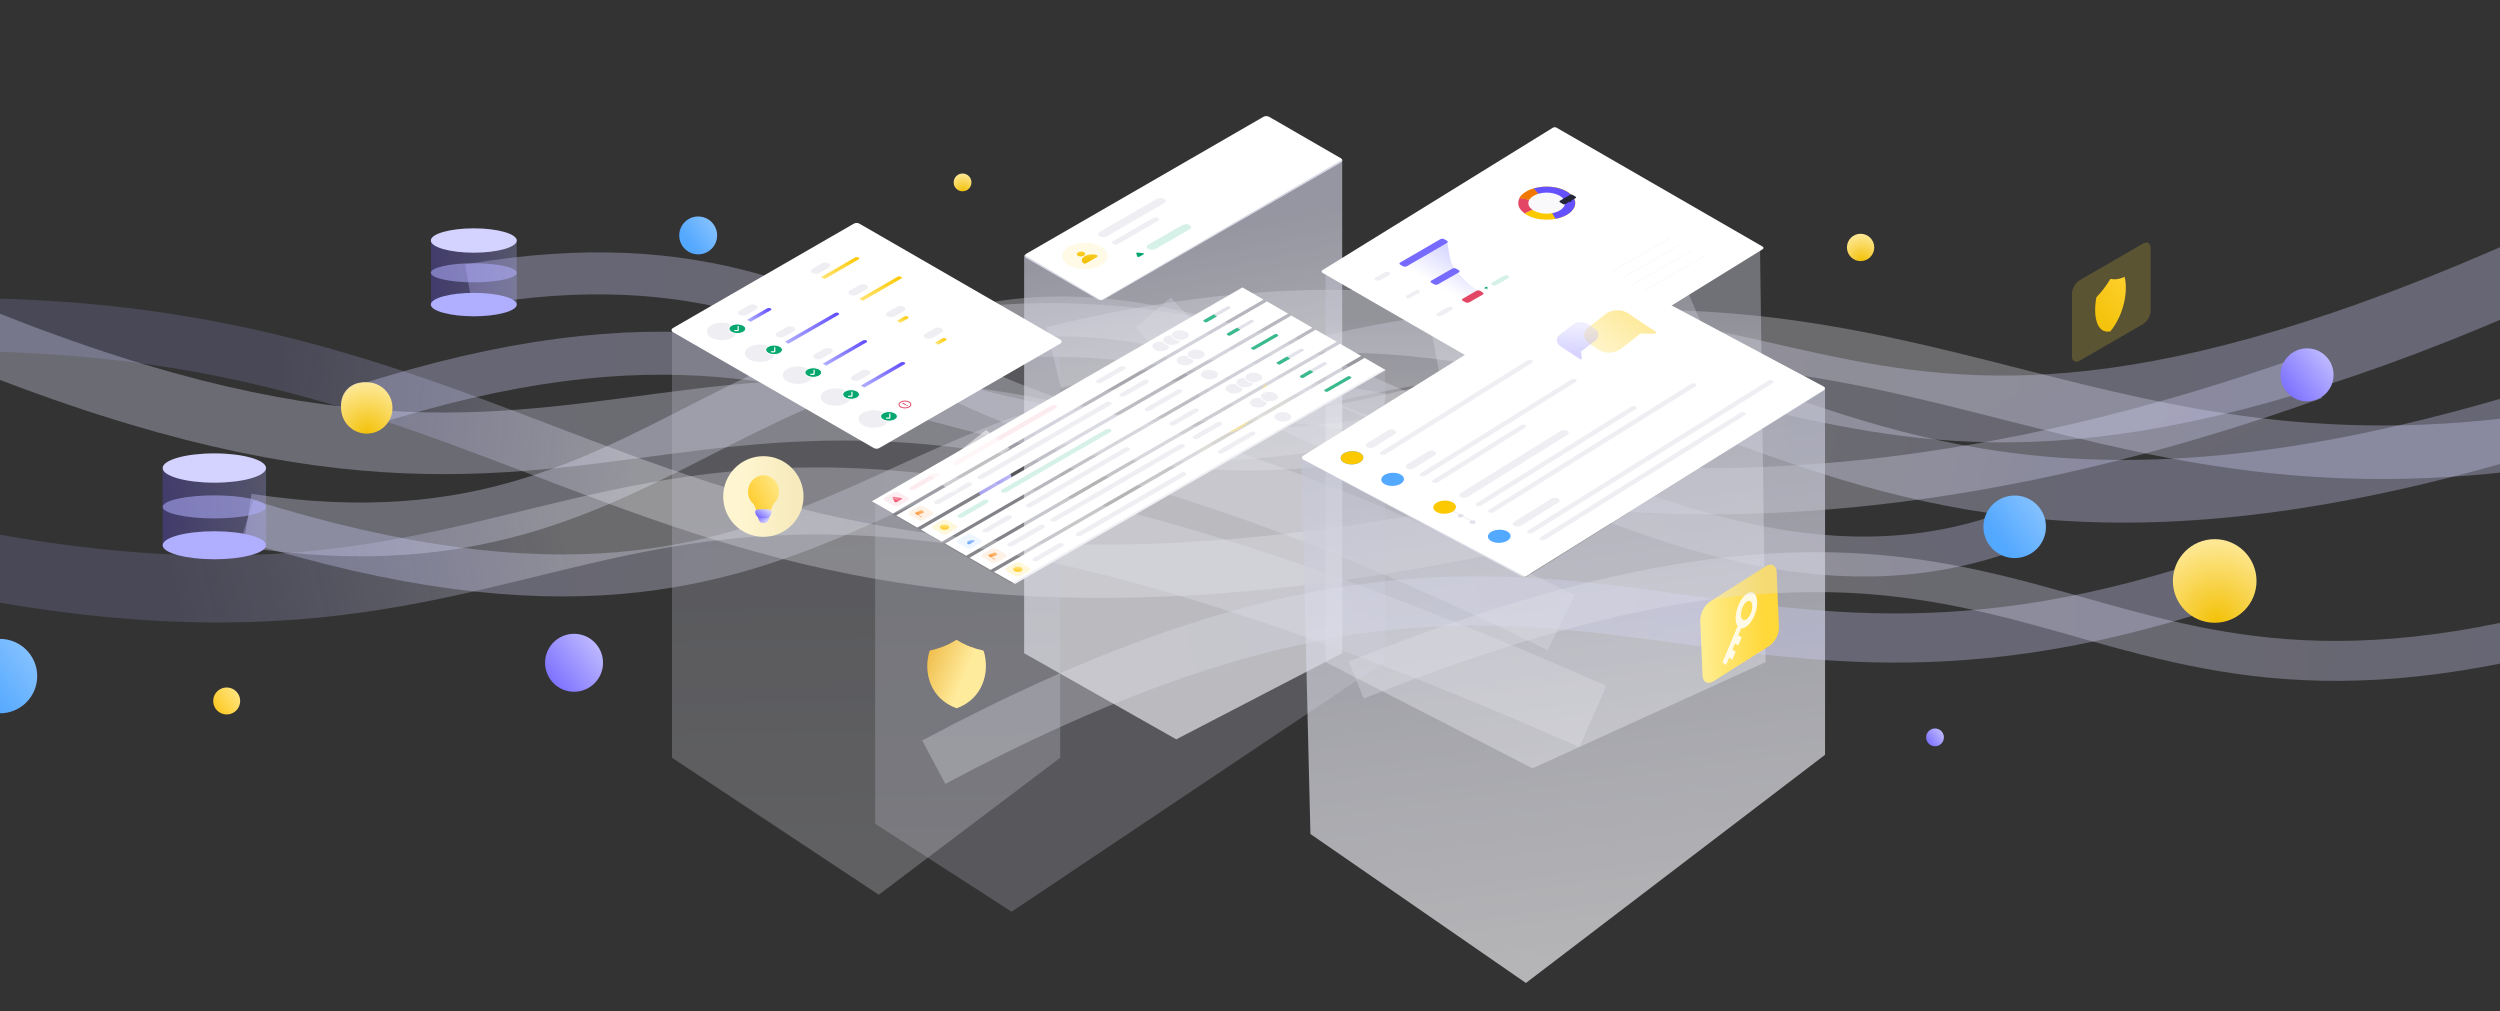 <?xml version="1.0" encoding="utf-8"?>
<!-- Generator: Adobe Illustrator 26.5.2, SVG Export Plug-In . SVG Version: 6.00 Build 0)  -->
<svg version="1.1" id="Layer_1" xmlns="http://www.w3.org/2000/svg" xmlns:xlink="http://www.w3.org/1999/xlink" x="0px" y="0px"
	 viewBox="0 0 1518.6 614.2" style="enable-background:new 0 0 1518.6 614.2;" xml:space="preserve">
<rect x="0" y="0" width="1518.6" height="614.2" fill="#333333" stroke="none"/>
<style type="text/css">
	.st0{fill:url(#SVGID_1_);}
	.st1{opacity:0.32;}
	.st2{fill:none;stroke:url(#SVGID_00000072255579651973313960000008257888807458587541_);stroke-width:26.13;}
	.st3{fill:none;stroke:url(#SVGID_00000156586925000531474770000001846146363132549311_);stroke-width:32.643;}
	.st4{fill:none;stroke:url(#SVGID_00000088128902609657106690000005624148063565549486_);stroke-width:25.508;}
	.st5{fill:url(#SVGID_00000092433498104027884230000004416677257479569815_);}
	.st6{fill:url(#SVGID_00000001644475857466201370000011522937837536368560_);}
	.st7{fill:url(#SVGID_00000104672219632442912660000009378665016885682862_);}
	.st8{fill:url(#SVGID_00000042718997860404104280000016559343109588617868_);}
	.st9{fill:url(#SVGID_00000145021027141351146430000016660185955936980926_);}
	.st10{fill:none;stroke:url(#SVGID_00000021818003417018117860000010753394921500020104_);stroke-width:40.71;}
	.st11{fill:none;stroke:url(#SVGID_00000086667108723226840040000004252640013757550769_);stroke-width:37.415;}
	.st12{fill:none;stroke:url(#SVGID_00000130617756017989021020000003997489564576547465_);stroke-width:25.508;}
	.st13{fill:url(#SVGID_00000167357984807753382050000001688288725024639925_);}
	.st14{opacity:0.2;fill:#FCDB35;enable-background:new    ;}
	.st15{fill:url(#SVGID_00000035509826866589716900000001553507764466172832_);}
	.st16{fill:url(#SVGID_00000012455107375090722700000013515403517875674531_);}
	.st17{fill:none;stroke:url(#SVGID_00000018924525158532226510000006378729382648817071_);stroke-width:32.352;}
	.st18{fill:none;stroke:url(#SVGID_00000069383762727345009950000002549166811229171853_);stroke-width:24.264;}
	.st19{fill:none;stroke:url(#SVGID_00000018209561326763739670000011110466936384614836_);stroke-width:28.151;}
	.st20{fill:none;stroke:url(#SVGID_00000002377124302631300560000014028483665629814708_);stroke-width:32.547;}
	.st21{fill:none;stroke:url(#SVGID_00000030462052665998669990000003680629272263146402_);stroke-width:40.57;}
	.st22{fill:none;stroke:url(#SVGID_00000098942884703497918560000000695610570865003925_);stroke-width:38.086;}
	.st23{clip-path:url(#SVGID_00000052788807141001323140000017802708175043678376_);}
	.st24{fill:#FFFFFF;}
	.st25{opacity:0.1;fill:#FCC900;enable-background:new    ;}
	.st26{fill-rule:evenodd;clip-rule:evenodd;fill:url(#SVGID_00000173125166838554097310000004377472674064000678_);}
	.st27{fill:url(#SVGID_00000070106120443575128800000011906406071412386978_);}
	.st28{fill:#05A76E;}
	.st29{fill:#D6F1E7;}
	.st30{fill:#EEEEF3;}
	.st31{fill:none;stroke:#FFFFFF;}
	.st32{fill:url(#SVGID_00000116220345990739554300000015199129219827919755_);fill-opacity:0.47;}
	.st33{fill:none;stroke:#FCC900;stroke-width:1.669;stroke-linecap:round;}
	.st34{opacity:0.67;}
	.st35{fill:url(#SVGID_00000155838185077123936810000002928977657366555787_);}
	.st36{fill:url(#SVGID_00000093880345973656960460000016998105184442808993_);fill-opacity:0.38;}
	.st37{clip-path:url(#SVGID_00000139274585186178165210000003748142732084974760_);}
	.st38{fill:#05A76E;stroke:#FFFFFF;stroke-width:0.604;}
	.st39{fill:none;stroke:#FFFFFF;stroke-width:0.725;stroke-linecap:round;}
	.st40{fill:none;stroke:#E24664;stroke-width:0.58;}
	.st41{fill:#E24664;}
	.st42{fill:url(#SVGID_00000040558050679665423760000004670374055305807498_);}
	.st43{fill:url(#SVGID_00000080910076867213482410000005104622768601349517_);}
	.st44{fill:url(#SVGID_00000160169962860202757370000017781526347294009729_);}
	.st45{fill:url(#SVGID_00000162320738310336705400000017605641910588149902_);}
	.st46{fill:url(#SVGID_00000183247916652350487100000013747715255439182769_);}
	.st47{fill:url(#SVGID_00000170276390807659650800000015725064541019657358_);}
	.st48{fill:url(#SVGID_00000114060206433775872130000013023860677169384618_);}
	.st49{fill:url(#SVGID_00000070816271465221958780000008301280666177415553_);}
	.st50{fill:url(#SVGID_00000061467030223963402550000009611356538315647119_);fill-opacity:0.62;}
	.st51{fill:#FCC900;}
	.st52{fill:#6551FF;}
	.st53{fill:#F17701;}
	.st54{fill:#F9F9FB;}
	.st55{fill-rule:evenodd;clip-rule:evenodd;fill:#0D0640;}
	.st56{fill:#252638;}
	.st57{fill:#C5C6D6;}
	.st58{fill:#776BFF;}
	.st59{fill:#DA1339;}
	.st60{fill:url(#SVGID_00000032607408944277418760000000501195137215901350_);fill-opacity:0.47;}
	.st61{opacity:0.15;fill:#FCC900;enable-background:new    ;}
	.st62{fill:url(#SVGID_00000084517425329118290560000009346958213605949868_);}
	.st63{opacity:0.1;fill:#F17701;enable-background:new    ;}
	.st64{fill:url(#SVGID_00000108994803060234768310000010389112478681978297_);}
	.st65{fill:url(#SVGID_00000096045671700787309440000010250078677269365686_);}
	.st66{opacity:0.1;fill:#E24664;enable-background:new    ;}
	.st67{fill:url(#SVGID_00000135652987881671605760000005783305999581776286_);}
	.st68{opacity:0.55;fill:#FFFFFF;enable-background:new    ;}
	.st69{fill:#EEEEF3;stroke:#FFFFFF;stroke-width:0.622;}
	.st70{fill:#FCECEF;}
	.st71{fill:#39B98C;}
	.st72{fill:#E2E2EB;}
	.st73{fill:url(#SVGID_00000163042787870824405670000009568452697083526792_);}
	.st74{fill:url(#SVGID_00000088132602402949575900000004665590338075972504_);}
	.st75{fill:url(#SVGID_00000133514159307924092420000004085164173115855503_);}
	.st76{opacity:0.1;fill:#53A8FF;enable-background:new    ;}
	.st77{fill-rule:evenodd;clip-rule:evenodd;fill:url(#SVGID_00000069355883966050079870000000718138138547230888_);}
	.st78{fill:url(#SVGID_00000147205842183732253060000004677973019691090869_);fill-opacity:0.38;}
	.st79{fill:#53A8FF;}
	
		.st80{opacity:0.7;fill:url(#SVGID_00000054961859848352520980000014728999179411516803_);fill-opacity:0.55;enable-background:new    ;}
	.st81{fill:url(#SVGID_00000017478627531984424230000009252059269840252334_);fill-opacity:0.39;}
	.st82{fill:url(#SVGID_00000069363867574119593290000009380423663396183429_);}
	
		.st83{opacity:0.7;fill:url(#SVGID_00000115480798666602105280000013589107359228107956_);fill-opacity:0.39;enable-background:new    ;}
	.st84{fill:#B0AEFF;}
	.st85{opacity:0.55;fill:#B0AEFF;enable-background:new    ;}
	.st86{fill:#D4D3FF;}
	
		.st87{opacity:0.7;fill:url(#SVGID_00000065760934301476063950000005801219972832908216_);fill-opacity:0.39;enable-background:new    ;}
	.st88{fill:url(#SVGID_00000183928505526577033680000004187068264969673640_);}
	.st89{fill:url(#SVGID_00000009561330648648856170000013819537346836791994_);}
	.st90{fill:url(#SVGID_00000106106468150947319300000011133187635631404445_);}
	.st91{fill:url(#SVGID_00000152242413791980384820000003100214699062168989_);}
	.st92{fill:url(#SVGID_00000022554639095148336360000009261471147009809827_);}
	.st93{fill:url(#SVGID_00000096743603046367654690000001603960607217914267_);}
	.st94{fill-rule:evenodd;clip-rule:evenodd;fill:url(#SVGID_00000093894820127450869820000015865395989363044269_);}
	.st95{fill:url(#SVGID_00000011031058896729971980000005529524936779644351_);}
	.st96{fill:none;stroke:url(#SVGID_00000113347466899913008100000015876565482715890617_);stroke-width:29.863;}
	.st97{fill:url(#SVGID_00000048479664523609018750000007458636804081145779_);}
	.st98{fill:url(#SVGID_00000143577226796592030740000016556807015224476828_);}
	.st99{fill:url(#SVGID_00000022522998762803131890000014938829753198120583_);}
	.st100{fill:#FFFFFF;fill-opacity:0.26;}
	.st101{fill:#FFFFFF;fill-opacity:0.5;}
	.st102{fill:url(#SVGID_00000002379038988576815680000005312042161863227327_);}
	.st103{opacity:0.85;fill:#FFFFFF;enable-background:new    ;}
	.st104{fill:none;stroke:url(#SVGID_00000108993594386427799480000001446001174246554042_);stroke-width:24.264;}
</style>
<linearGradient id="SVGID_1_" gradientUnits="userSpaceOnUse" x1="-11.88" y1="195.918" x2="35.153" y2="229.942" gradientTransform="matrix(1 0 0 -1 0 615.25)">
	<stop  offset="0" style="stop-color:#53A8FF"/>
	<stop  offset="1" style="stop-color:#9ECEFF"/>
</linearGradient>
<circle class="st0" cx="0" cy="410.7" r="22.6"/>
<g class="st1">
	
		<linearGradient id="SVGID_00000019674395626132012230000011833713526893120182_" gradientUnits="userSpaceOnUse" x1="260.412" y1="417.741" x2="867.325" y2="382.771" gradientTransform="matrix(1 0 0 -1 0 615.25)">
		<stop  offset="0.148" style="stop-color:#D4D3FF"/>
		<stop  offset="0.661" style="stop-color:#E2E2EB"/>
	</linearGradient>
	<path style="fill:none;stroke:url(#SVGID_00000019674395626132012230000011833713526893120182_);stroke-width:26.13;" d="
		M219,247.1c369.1-119,346.3,141.7,811.4-57.8"/>
</g>
<g class="st1">
	
		<linearGradient id="SVGID_00000183232066062295776870000011542001681926390160_" gradientUnits="userSpaceOnUse" x1="233.668" y1="329.959" x2="664.056" y2="383.798" gradientTransform="matrix(1 0 0 -1 0 615.25)">
		<stop  offset="0.344" style="stop-color:#E4E3FF"/>
		<stop  offset="1" style="stop-color:#E2E2EB"/>
	</linearGradient>
	<path style="fill:none;stroke:url(#SVGID_00000183232066062295776870000011542001681926390160_);stroke-width:32.643;" d="
		M150.3,316.1c286.4,43.8,292.8-191,649-90.4"/>
</g>
<g class="st1">
	
		<linearGradient id="SVGID_00000091712388603444506280000011820659530360874908_" gradientUnits="userSpaceOnUse" x1="805.052" y1="310.911" x2="287.59" y2="327.294" gradientTransform="matrix(1 0 0 -1 0 615.25)">
		<stop  offset="0.5" style="stop-color:#E2E2EB"/>
		<stop  offset="1" style="stop-color:#D4D3FF"/>
	</linearGradient>
	<path style="fill:none;stroke:url(#SVGID_00000091712388603444506280000011820659530360874908_);stroke-width:25.508;" d="
		M839.6,251.7C533.2,194,532.2,435.2,150.1,316"/>
</g>
<radialGradient id="SVGID_00000177446597135465633700000002557237510231184545_" cx="-185.959" cy="837.481" r="1" gradientTransform="matrix(6.642117e-16 -10.847 -10.252 -6.277662e-16 9170.959 -1900.946)" gradientUnits="userSpaceOnUse">
	<stop  offset="0" style="stop-color:#F3C107"/>
	<stop  offset="1" style="stop-color:#FEE999"/>
</radialGradient>
<circle style="fill:url(#SVGID_00000177446597135465633700000002557237510231184545_);" cx="584.7" cy="110.8" r="5.4"/>
<linearGradient id="SVGID_00000149343330865058425790000014790565526415573180_" gradientUnits="userSpaceOnUse" x1="1186.381" y1="175.958" x2="1162.681" y2="157.279" gradientTransform="matrix(1 0 0 -1 0 615.25)">
	<stop  offset="9.375000e-02" style="stop-color:#DEDDFF"/>
	<stop  offset="0.682" style="stop-color:#776BFF"/>
</linearGradient>
<circle style="fill:url(#SVGID_00000149343330865058425790000014790565526415573180_);" cx="1175.4" cy="447.9" r="5.4"/>
<radialGradient id="SVGID_00000029041211441197015600000016745886118482183552_" cx="-194.125" cy="843.512" r="1" gradientTransform="matrix(1.638118e-15 -26.753 -25.285 -1.548229e-15 21548.967 -4934.289)" gradientUnits="userSpaceOnUse">
	<stop  offset="0" style="stop-color:#F3C107"/>
	<stop  offset="1" style="stop-color:#FEE999"/>
</radialGradient>
<circle style="fill:url(#SVGID_00000029041211441197015600000016745886118482183552_);" cx="220.6" cy="245.7" r="13.4"/>
<radialGradient id="SVGID_00000104690779151671441980000003267476915502143628_" cx="-189.33" cy="839.97" r="1" gradientTransform="matrix(8.802455e-16 -14.376 -13.587 -8.319455e-16 12250.883 -2425.392)" gradientUnits="userSpaceOnUse">
	<stop  offset="0" style="stop-color:#F3C107"/>
	<stop  offset="1" style="stop-color:#FEE999"/>
</radialGradient>
<circle style="fill:url(#SVGID_00000104690779151671441980000003267476915502143628_);" cx="838.1" cy="289.1" r="7.2"/>
<linearGradient id="SVGID_00000029010055100183841290000015768920555490783630_" gradientUnits="userSpaceOnUse" x1="629.249" y1="336.147" x2="576.286" y2="302.589" gradientTransform="matrix(1 0 0 -1 0 615.25)">
	<stop  offset="9.375000e-02" style="stop-color:#DEDDFF"/>
	<stop  offset="0.682" style="stop-color:#776BFF"/>
</linearGradient>
<path style="fill:url(#SVGID_00000029010055100183841290000015768920555490783630_);" d="M615,292.6c2.2,17.1-18.4,21.3-20.6,4.2
	C592.2,279.6,612.8,275.4,615,292.6z"/>
<g class="st1">
	
		<linearGradient id="SVGID_00000003089202003719968660000003652613611785055640_" gradientUnits="userSpaceOnUse" x1="28.172" y1="132.794" x2="530.374" y2="257.823" gradientTransform="matrix(1 0 0 -1 0 615.25)">
		<stop  offset="0.195" style="stop-color:#B0AEFF;stop-opacity:0.54"/>
		<stop  offset="0.661" style="stop-color:#E2E2EB"/>
	</linearGradient>
	<path style="fill:none;stroke:url(#SVGID_00000003089202003719968660000003652613611785055640_);stroke-width:40.71;" d="
		M-87.7,326.6C405.5,451.2,302.4,142,967.6,435.2"/>
</g>
<g class="st1">
	
		<linearGradient id="SVGID_00000140732739866701771910000001954378365346008747_" gradientUnits="userSpaceOnUse" x1="37.879" y1="162.924" x2="652.522" y2="392.658" gradientTransform="matrix(1 0 0 -1 0 615.25)">
		<stop  offset="0.419" style="stop-color:#E4E3FF"/>
		<stop  offset="1" style="stop-color:#E2E2EB"/>
	</linearGradient>
	<path style="fill:none;stroke:url(#SVGID_00000140732739866701771910000001954378365346008747_);stroke-width:37.415;" d="
		M-12.2,205.9c443.5,177.5,398.3-104.4,960.6,172.3"/>
</g>
<g class="st1">
	
		<linearGradient id="SVGID_00000093858953931004098260000006652049268958036122_" gradientUnits="userSpaceOnUse" x1="316.471" y1="390.957" x2="801.306" y2="400.438" gradientTransform="matrix(1 0 0 -1 0 615.25)">
		<stop  offset="0.148" style="stop-color:#D4D3FF"/>
		<stop  offset="0.661" style="stop-color:#E2E2EB"/>
	</linearGradient>
	<path style="fill:none;stroke:url(#SVGID_00000093858953931004098260000006652049268958036122_);stroke-width:25.508;" d="
		M284.7,173.2c287.6-49.4,285.8,177.2,645,71.3"/>
</g>
<linearGradient id="SVGID_00000070804648476631141360000012867520483165918633_" gradientUnits="userSpaceOnUse" x1="418" y1="467.855" x2="441.956" y2="485.184" gradientTransform="matrix(1 0 0 -1 0 615.25)">
	<stop  offset="0" style="stop-color:#53A8FF"/>
	<stop  offset="1" style="stop-color:#9ECEFF"/>
</linearGradient>
<circle style="fill:url(#SVGID_00000070804648476631141360000012867520483165918633_);" cx="424.1" cy="143" r="11.5"/>
<path class="st14" d="M1263.3,170.2l38.4-22.2c2.6-1.5,4.7-0.3,4.7,2.7v38c0,3-2.1,6.7-4.7,8.2l-38.4,22.2c-2.6,1.5-4.7,0.3-4.7-2.7
	v-38C1258.6,175.3,1260.7,171.7,1263.3,170.2z"/>
<linearGradient id="SVGID_00000061445457162782391710000000792888504492025250_" gradientUnits="userSpaceOnUse" x1="1266.731" y1="416.772" x2="1300.981" y2="446.155" gradientTransform="matrix(1 0 0 -1 0 615.25)">
	<stop  offset="0" style="stop-color:#F1BE01"/>
	<stop  offset="1" style="stop-color:#FFD435"/>
</linearGradient>
<path style="fill:url(#SVGID_00000061445457162782391710000000792888504492025250_);" d="M1282.1,169.4c-0.1,0-0.1,0-0.2,0.1
	c-2.8,4.6-5.6,8.1-8.4,11c-0.1,0.1-0.1,0.1-0.1,0.2c-2.1,11.6,0.3,22.2,8.5,20.6c0,0,0.1,0,0.1-0.1c8.3-10.3,10.7-24.4,8.6-32.9
	c0-0.1-0.1-0.1-0.1-0.1C1287.7,169.5,1284.9,170,1282.1,169.4z"/>
<linearGradient id="SVGID_00000099654071634129517920000015253314990495350410_" gradientUnits="userSpaceOnUse" x1="131.133" y1="184.448" x2="143.753" y2="194.057" gradientTransform="matrix(1 0 0 -1 0 615.25)">
	<stop  offset="0" style="stop-color:#FEC925"/>
	<stop  offset="1" style="stop-color:#FFE47A"/>
</linearGradient>
<circle style="fill:url(#SVGID_00000099654071634129517920000015253314990495350410_);" cx="137.7" cy="425.8" r="8.2"/>
<g class="st1">
	
		<linearGradient id="SVGID_00000157267644040365689930000007760195512290855321_" gradientUnits="userSpaceOnUse" x1="-88.226" y1="394.488" x2="625.384" y2="305.397" gradientTransform="matrix(1 0 0 -1 0 615.25)">
		<stop  offset="0.352" style="stop-color:#B0AEFF;stop-opacity:0.54"/>
		<stop  offset="0.661" style="stop-color:#EEEEF3"/>
	</linearGradient>
	<path style="fill:none;stroke:url(#SVGID_00000157267644040365689930000007760195512290855321_);stroke-width:32.352;" d="
		M-87.7,199.1c439.2-26.3,464.5,232.8,1006.3,118.8"/>
</g>
<g class="st1">
	
		<linearGradient id="SVGID_00000053519805636517758240000004959629496914774715_" gradientUnits="userSpaceOnUse" x1="762.102" y1="212.668" x2="1020.127" y2="458.416" gradientTransform="matrix(1 0 0 -1 0 615.25)">
		<stop  offset="0.649" style="stop-color:#E2E2EB"/>
		<stop  offset="1" style="stop-color:#D4D3FF"/>
	</linearGradient>
	<path style="fill:none;stroke:url(#SVGID_00000053519805636517758240000004959629496914774715_);stroke-width:24.264;" d="
		M597.9,196.7c204.5-40.5,413.1,208.7,629.6,123.5"/>
</g>
<g class="st1">
	
		<linearGradient id="SVGID_00000096021885168302933010000003183583508519272891_" gradientUnits="userSpaceOnUse" x1="1085.001" y1="376.666" x2="1329.751" y2="296.621" gradientTransform="matrix(1 0 0 -1 0 615.25)">
		<stop  offset="0" style="stop-color:#E2E2EB"/>
		<stop  offset="1" style="stop-color:#D4D3FF"/>
	</linearGradient>
	<path style="fill:none;stroke:url(#SVGID_00000096021885168302933010000003183583508519272891_);stroke-width:28.151;" d="
		M700.5,189.8c64.5,76.1,311.9,179.6,705.2,38.8"/>
</g>
<g class="st1">
	
		<linearGradient id="SVGID_00000024692401411564551540000009844521927916802222_" gradientUnits="userSpaceOnUse" x1="1179.705" y1="456.247" x2="1283.555" y2="272.772" gradientTransform="matrix(1 0 0 -1 0 615.25)">
		<stop  offset="0.42" style="stop-color:#E2E2EB"/>
		<stop  offset="1" style="stop-color:#D4D3FF"/>
	</linearGradient>
	<path style="fill:none;stroke:url(#SVGID_00000024692401411564551540000009844521927916802222_);stroke-width:32.547;" d="
		M872.5,217.1c300.3-57.2,400.4,102.8,705.4,44.7"/>
</g>
<g class="st1">
	
		<linearGradient id="SVGID_00000165946667172914389330000014656818984747748491_" gradientUnits="userSpaceOnUse" x1="775.017" y1="439.412" x2="1378.891" y2="391.888" gradientTransform="matrix(1 0 0 -1 0 615.25)">
		<stop  offset="0" style="stop-color:#E2E2EB"/>
		<stop  offset="1" style="stop-color:#D4D3FF"/>
	</linearGradient>
	<path style="fill:none;stroke:url(#SVGID_00000165946667172914389330000014656818984747748491_);stroke-width:40.57;" d="
		M730.9,246.9c371.6-129.1,343.9,125,813.1-85.8"/>
</g>
<g class="st1">
	
		<linearGradient id="SVGID_00000119112719561441682760000008188082328163215289_" gradientUnits="userSpaceOnUse" x1="904.75" y1="444.657" x2="1400.89" y2="317.571" gradientTransform="matrix(1 0 0 -1 0 615.25)">
		<stop  offset="0.185" style="stop-color:#EEEEF3"/>
		<stop  offset="0.746" style="stop-color:#D4D3FF"/>
	</linearGradient>
	<path style="fill:none;stroke:url(#SVGID_00000119112719561441682760000008188082328163215289_);stroke-width:38.086;" d="
		M640,217.1c435.7-105,417.1,210.2,964.5,17.5"/>
</g>
<g>
	<g>
		<defs>
			<path id="SVGID_00000009582233084701700090000000718335640659356579_" d="M623.6,154.6l144.1-83.2c0.8-0.5,2.1-0.5,3,0l43.6,25.2
				c0.8,0.5,0.8,1.2,0,1.7l-144.1,83.2c-0.8,0.5-2.1,0.5-3,0l-43.6-25.2C622.8,155.8,622.8,155.1,623.6,154.6z"/>
		</defs>
		<clipPath id="SVGID_00000108992157262378900820000008670743489931677353_">
			<use xlink:href="#SVGID_00000009582233084701700090000000718335640659356579_"  style="overflow:visible;"/>
		</clipPath>
		<g style="clip-path:url(#SVGID_00000108992157262378900820000008670743489931677353_);">
			<path class="st24" d="M623.6,154.6l144.1-83.2c0.8-0.5,2.1-0.5,3,0l43.6,25.2c0.8,0.5,0.8,1.2,0,1.7l-144.1,83.2
				c-0.8,0.5-2.1,0.5-3,0l-43.6-25.2C622.8,155.8,622.8,155.1,623.6,154.6z"/>
			<ellipse class="st25" cx="659" cy="155.5" rx="13.8" ry="8"/>
			
				<linearGradient id="SVGID_00000054973737814361250640000009760563957529755813_" gradientUnits="userSpaceOnUse" x1="661.852" y1="455.158" x2="662.07" y2="465.058" gradientTransform="matrix(1 0 0 -1 -2.509658e-05 615.25)">
				<stop  offset="0" style="stop-color:#F1BE01"/>
				<stop  offset="1" style="stop-color:#FFD435"/>
			</linearGradient>
			<path style="fill-rule:evenodd;clip-rule:evenodd;fill:url(#SVGID_00000054973737814361250640000009760563957529755813_);" d="
				M666.2,156.2c0.7-0.4,0.7-1-0.1-1.3c-2.2-0.7-5.1-0.4-7.1,0.7c-2,1.1-2.4,2.8-1.2,4.1c0.4,0.5,1.5,0.5,2.2,0.1L666.2,156.2z"/>
			
				<linearGradient id="SVGID_00000115484217370225636540000002130107976171482287_" gradientUnits="userSpaceOnUse" x1="656.518" y1="455.275" x2="656.736" y2="465.175" gradientTransform="matrix(1 0 0 -1 -2.509658e-05 615.25)">
				<stop  offset="0" style="stop-color:#F1BE01"/>
				<stop  offset="1" style="stop-color:#FFD435"/>
			</linearGradient>
			<path style="fill:url(#SVGID_00000115484217370225636540000002130107976171482287_);" d="M658.5,153.2c1,0.6,0.9,1.5-0.1,2.1
				c-1,0.6-2.6,0.6-3.6,0.1c-1-0.6-0.9-1.5,0.1-2.1C655.9,152.7,657.5,152.6,658.5,153.2z"/>
			<path class="st28" d="M690.2,153.9c-0.1-0.3,0.3-0.5,0.8-0.5l3.3,0.4c0.6,0.1,0.8,0.5,0.4,0.7L692,156c-0.4,0.2-1.1,0.1-1.2-0.2
				L690.2,153.9z"/>
			<g>
				<path class="st29" d="M697.5,151.2c-1.2-0.7-1.2-1.9,0-2.6l20.7-11.9c1.2-0.7,3.2-0.7,4.4,0l0,0c1.2,0.7,1.2,1.9,0,2.6
					L702,151.2C700.7,151.9,698.7,151.9,697.5,151.2L697.5,151.2z"/>
			</g>
			<g>
				<path class="st30" d="M676.1,148.2c-0.8-0.5-0.8-1.2,0-1.7l24.4-14.1c0.8-0.5,2.1-0.5,3,0l0,0c0.8,0.5,0.8,1.2,0,1.7l-24.4,14.1
					C678.2,148.7,676.9,148.7,676.1,148.2L676.1,148.2z"/>
			</g>
		</g>
	</g>
	<path class="st31" d="M623.6,154.6l144.1-83.2c0.8-0.5,2.1-0.5,3,0l43.6,25.2c0.8,0.5,0.8,1.2,0,1.7l-144.1,83.2
		c-0.8,0.5-2.1,0.5-3,0l-43.6-25.2C622.8,155.8,622.8,155.1,623.6,154.6z"/>
</g>
<linearGradient id="SVGID_00000037655444050691231800000004824288506802698166_" gradientUnits="userSpaceOnUse" x1="747.828" y1="376.901" x2="765.5" y2="346.294" gradientTransform="matrix(1 0 0 -1 0 615.25)">
	<stop  offset="0" style="stop-color:#FCC900"/>
	<stop  offset="1" style="stop-color:#FEF5A2;stop-opacity:1.000000e-02"/>
</linearGradient>
<path style="fill:url(#SVGID_00000037655444050691231800000004824288506802698166_);fill-opacity:0.47;" d="M740.8,263.5
	c25.2-2.7,23.6-29.4,28-29.7l28.8,16.6l-55.7,32.1c-18-10.4-7.4-4.3-17.1-9.9C726.3,269.8,728.7,263.9,740.8,263.5z"/>
<path class="st33" d="M768.7,234.4c-2.5,1.5-4.9,23.3-21,27.3c-16,4-20.3,3.8-23.8,10.3"/>
<g>
	<path class="st30" d="M668,143.5c-1.2-0.7-1.2-1.9,0-2.6l34.7-20.1c1.2-0.7,3.2-0.7,4.4,0l0,0c1.2,0.7,1.2,1.9,0,2.6l-34.7,20.1
		C671.2,144.2,669.2,144.2,668,143.5L668,143.5z"/>
</g>
<g class="st34">
	
		<linearGradient id="SVGID_00000052812221841850808350000010765587799982184323_" gradientUnits="userSpaceOnUse" x1="698.953" y1="469.293" x2="727.145" y2="325.263" gradientTransform="matrix(1 0 0 -1 0 615.25)">
		<stop  offset="0" style="stop-color:#C5C6D6"/>
		<stop  offset="1" style="stop-color:#F6F6F9"/>
	</linearGradient>
	<path style="fill:url(#SVGID_00000052812221841850808350000010765587799982184323_);" d="M622.1,154.8l46.7,27.5L815.3,97v299.8
		l-100.8,52.3l-92.4-52.3V154.8z"/>
</g>
<g class="st34">
	
		<linearGradient id="SVGID_00000156548767963414430670000012198877633290092710_" gradientUnits="userSpaceOnUse" x1="525.596" y1="307.628" x2="531.703" y2="-30.076" gradientTransform="matrix(1 0 0 -1 0 615.25)">
		<stop  offset="0" style="stop-color:#C5C6D6"/>
		<stop  offset="0.846" style="stop-color:#EEEEF3"/>
	</linearGradient>
	<path style="fill:url(#SVGID_00000156548767963414430670000012198877633290092710_);fill-opacity:0.38;" d="M408.2,200.6L529,266.2
		L644,209v251.3l-110.2,83.2l-125.6-83.2V200.6z"/>
</g>
<g>
	<g>
		<defs>
			<path id="SVGID_00000028319680007131067130000006516338930549385095_" d="M409,199.7l109.9-63.4c0.8-0.5,2.1-0.5,2.9,0l122,70.4
				c0.8,0.5,0.8,1.2,0,1.6l-109.9,63.4c-0.8,0.5-2.1,0.5-2.9,0l-122-70.4C408.2,200.9,408.2,200.2,409,199.7z"/>
		</defs>
		<clipPath id="SVGID_00000054957010368415543280000007191665068571298986_">
			<use xlink:href="#SVGID_00000028319680007131067130000006516338930549385095_"  style="overflow:visible;"/>
		</clipPath>
		<g style="clip-path:url(#SVGID_00000054957010368415543280000007191665068571298986_);">
			<path class="st24" d="M409,199.7l109.9-63.4c0.8-0.5,2.1-0.5,2.9,0l122,70.4c0.8,0.5,0.8,1.2,0,1.6l-109.9,63.4
				c-0.8,0.5-2.1,0.5-2.9,0l-122-70.4C408.2,200.9,408.2,200.2,409,199.7z"/>
			<ellipse class="st30" cx="438.5" cy="201.3" rx="9.1" ry="5.3"/>
			<ellipse class="st38" cx="447.9" cy="199.7" rx="5.1" ry="2.9"/>
			<path class="st39" d="M446.4,200.8l1.8,0c0.1,0,0.2-0.1,0.2-0.1v-2.4"/>
			<ellipse class="st30" cx="461.6" cy="214.6" rx="9.1" ry="5.3"/>
			<ellipse class="st30" cx="484.6" cy="227.9" rx="9.1" ry="5.3"/>
			<ellipse class="st38" cx="494" cy="226.3" rx="5.1" ry="2.9"/>
			<path class="st39" d="M492.5,227.4l1.8,0c0.1,0,0.2-0.1,0.2-0.1v-2.4"/>
			<ellipse class="st38" cx="470.2" cy="212.5" rx="5.1" ry="2.9"/>
			<path class="st39" d="M468.6,213.7l1.8,0c0.1,0,0.2-0.1,0.2-0.1v-2.4"/>
			<ellipse class="st30" cx="507.6" cy="241.2" rx="9.1" ry="5.3"/>
			<ellipse class="st38" cx="517" cy="239.6" rx="5.1" ry="2.9"/>
			<path class="st39" d="M515.5,240.7l1.8,0c0.1,0,0.2-0.1,0.2-0.1v-2.4"/>
			<ellipse class="st30" cx="530.6" cy="254.5" rx="9.1" ry="5.3"/>
			<ellipse class="st38" cx="540" cy="252.9" rx="5.1" ry="2.9"/>
			<path class="st39" d="M538.5,254l1.8,0c0.1,0,0.2-0.1,0.2-0.1v-2.4"/>
			<ellipse class="st40" cx="549.7" cy="245.7" rx="3.6" ry="2.1"/>
			<path class="st41" d="M551.4,246.2c-0.2-0.1-0.5-0.1-0.7,0c-0.2,0.1-0.2,0.3,0,0.4c0.2,0.1,0.5,0.1,0.7,0
				C551.6,246.5,551.6,246.3,551.4,246.2"/>
			<path class="st41" d="M550.3,246L550.3,246c0.2-0.1,0.2-0.2,0-0.3l-1.5-0.9c-0.2-0.1-0.4-0.1-0.6,0l0,0c-0.2,0.1-0.2,0.2,0,0.3
				l1.5,0.9C549.9,246.1,550.1,246.1,550.3,246z"/>
			
				<linearGradient id="SVGID_00000110468677031312731030000002097568808682768517_" gradientUnits="userSpaceOnUse" x1="500.347" y1="428.322" x2="485.52" y2="402.641" gradientTransform="matrix(1 0 0 -1 -6.296294e-06 615.25)">
				<stop  offset="0" style="stop-color:#6551FF"/>
				<stop  offset="1" style="stop-color:#B0AEFF"/>
			</linearGradient>
			<path style="fill:url(#SVGID_00000110468677031312731030000002097568808682768517_);" d="M476.8,207.6l30.4-17.5
				c0.6-0.3,1.5-0.3,2.1,0l0,0c0.6,0.3,0.6,0.9,0,1.2l-30.4,17.5L476.8,207.6z"/>
			
				<linearGradient id="SVGID_00000049179937681343675450000002882402111748865189_" gradientUnits="userSpaceOnUse" x1="528.947" y1="429.795" x2="541.078" y2="450.805" gradientTransform="matrix(1 0 0 -1 -6.296294e-06 615.25)">
				<stop  offset="0" style="stop-color:#FEE373"/>
				<stop  offset="1" style="stop-color:#FCC900"/>
			</linearGradient>
			<path style="fill:url(#SVGID_00000049179937681343675450000002882402111748865189_);" d="M522,181.5l23.2-13.4
				c0.6-0.3,1.5-0.3,2.1,0l0,0c0.6,0.3,0.6,0.9,0,1.2l-23.2,13.4L522,181.5z"/>
			
				<linearGradient id="SVGID_00000018956119954132010850000017071357637060723857_" gradientUnits="userSpaceOnUse" x1="542.121" y1="397.741" x2="530.096" y2="376.91" gradientTransform="matrix(1 0 0 -1 -6.296294e-06 615.25)">
				<stop  offset="0" style="stop-color:#6551FF"/>
				<stop  offset="1" style="stop-color:#B0AEFF"/>
			</linearGradient>
			<path style="fill:url(#SVGID_00000018956119954132010850000017071357637060723857_);" d="M522.9,234.2l24.4-14.1
				c0.6-0.3,1.5-0.3,2.1,0l0,0c0.6,0.3,0.6,0.9,0,1.2L525,235.4L522.9,234.2z"/>
			
				<linearGradient id="SVGID_00000141424520288824793660000018086884153775419812_" gradientUnits="userSpaceOnUse" x1="570.11" y1="405.763" x2="572.901" y2="410.598" gradientTransform="matrix(1 0 0 -1 -6.296294e-06 615.25)">
				<stop  offset="0" style="stop-color:#FEE373"/>
				<stop  offset="1" style="stop-color:#FCC900"/>
			</linearGradient>
			<path style="fill:url(#SVGID_00000141424520288824793660000018086884153775419812_);" d="M567.9,208.2l4.5-2.6
				c0.6-0.3,1.5-0.3,2.1,0l0,0c0.6,0.3,0.6,0.9,0,1.2l-4.5,2.6L567.9,208.2z"/>
			
				<linearGradient id="SVGID_00000051383979199376206720000014503648384183205797_" gradientUnits="userSpaceOnUse" x1="519.089" y1="411.034" x2="507.062" y2="390.204" gradientTransform="matrix(1 0 0 -1 -6.296294e-06 615.25)">
				<stop  offset="0" style="stop-color:#6551FF"/>
				<stop  offset="1" style="stop-color:#B0AEFF"/>
			</linearGradient>
			<path style="fill:url(#SVGID_00000051383979199376206720000014503648384183205797_);" d="M499.8,220.9l24.4-14.1
				c0.6-0.3,1.5-0.3,2.1,0l0,0c0.6,0.3,0.6,0.9,0,1.2l-24.4,14.1L499.8,220.9z"/>
			
				<linearGradient id="SVGID_00000054250451430146278450000005904127793730439830_" gradientUnits="userSpaceOnUse" x1="464.226" y1="429.397" x2="457.965" y2="418.554" gradientTransform="matrix(1 0 0 -1 -6.296294e-06 615.25)">
				<stop  offset="0" style="stop-color:#6551FF"/>
				<stop  offset="1" style="stop-color:#B0AEFF"/>
			</linearGradient>
			<path style="fill:url(#SVGID_00000054250451430146278450000005904127793730439830_);" d="M453.8,194.3l12.2-7
				c0.6-0.3,1.5-0.3,2.1,0l0,0c0.6,0.3,0.6,0.9,0,1.2l-12.2,7L453.8,194.3z"/>
			
				<linearGradient id="SVGID_00000105427181063469118510000010475872024232436128_" gradientUnits="userSpaceOnUse" x1="505.062" y1="443.328" x2="515.878" y2="462.06" gradientTransform="matrix(1 0 0 -1 -6.296294e-06 615.25)">
				<stop  offset="0" style="stop-color:#FEE373"/>
				<stop  offset="1" style="stop-color:#FCC900"/>
			</linearGradient>
			<path style="fill:url(#SVGID_00000105427181063469118510000010475872024232436128_);" d="M498.8,168.3l20.6-11.9
				c0.6-0.3,1.5-0.3,2.1,0l0,0c0.6,0.3,0.6,0.9,0,1.2l-20.6,11.9L498.8,168.3z"/>
			
				<linearGradient id="SVGID_00000158750158240605490080000010206490343353678482_" gradientUnits="userSpaceOnUse" x1="547.084" y1="419.056" x2="549.875" y2="423.891" gradientTransform="matrix(1 0 0 -1 -6.296294e-06 615.25)">
				<stop  offset="0" style="stop-color:#FEE373"/>
				<stop  offset="1" style="stop-color:#FCC900"/>
			</linearGradient>
			<path style="fill:url(#SVGID_00000158750158240605490080000010206490343353678482_);" d="M544.8,194.9l4.5-2.6
				c0.6-0.3,1.5-0.3,2.1,0l0,0c0.6,0.3,0.6,0.9,0,1.2l-4.5,2.6L544.8,194.9z"/>
			<g>
				<path class="st30" d="M449.2,191.3c-1.2-0.7-1.2-1.8,0-2.5l5.7-3.3c1.2-0.7,3.1-0.7,4.3,0l0,0c1.2,0.7,1.2,1.8,0,2.5l-5.7,3.3
					C452.3,192,450.4,192,449.2,191.3L449.2,191.3z"/>
			</g>
			<g>
				<path class="st30" d="M493.5,165.8c-1.2-0.7-1.2-1.8,0-2.5l5.7-3.3c1.2-0.7,3.1-0.7,4.3,0l0,0c1.2,0.7,1.2,1.8,0,2.5l-5.7,3.3
					C496.6,166.5,494.7,166.5,493.5,165.8L493.5,165.8z"/>
			</g>
			<g>
				<path class="st30" d="M472.1,204.5c-1.2-0.7-1.2-1.8,0-2.5l5.7-3.3c1.2-0.7,3.1-0.7,4.3,0l0,0c1.2,0.7,1.2,1.8,0,2.5l-5.7,3.3
					C475.2,205.2,473.3,205.2,472.1,204.5L472.1,204.5z"/>
			</g>
			<g>
				<path class="st30" d="M516.3,179c-1.2-0.7-1.2-1.8,0-2.5l5.7-3.3c1.2-0.7,3.1-0.7,4.3,0l0,0c1.2,0.7,1.2,1.8,0,2.5l-5.7,3.3
					C519.4,179.7,517.5,179.7,516.3,179L516.3,179z"/>
			</g>
			<g>
				<path class="st30" d="M494.9,217.7c-1.2-0.7-1.2-1.8,0-2.5l5.7-3.3c1.2-0.7,3.1-0.7,4.3,0l0,0c1.2,0.7,1.2,1.8,0,2.5l-5.7,3.3
					C498,218.4,496.1,218.4,494.9,217.7L494.9,217.7z"/>
			</g>
			<g>
				<path class="st30" d="M539.1,192.2c-1.2-0.7-1.2-1.8,0-2.5l5.7-3.3c1.2-0.7,3.1-0.7,4.3,0l0,0c1.2,0.7,1.2,1.8,0,2.5l-5.7,3.3
					C542.2,192.8,540.3,192.8,539.1,192.2L539.1,192.2z"/>
			</g>
			<g>
				<path class="st30" d="M517.7,230.9c-1.2-0.7-1.2-1.8,0-2.5l5.7-3.3c1.2-0.7,3.1-0.7,4.3,0l0,0c1.2,0.7,1.2,1.8,0,2.5l-5.7,3.3
					C520.8,231.6,518.9,231.6,517.7,230.9L517.7,230.9z"/>
			</g>
			<g>
				<path class="st30" d="M562,205.3c-1.2-0.7-1.2-1.8,0-2.5l5.7-3.3c1.2-0.7,3.1-0.7,4.3,0l0,0c1.2,0.7,1.2,1.8,0,2.5l-5.7,3.3
					C565.1,206,563.2,206,562,205.3L562,205.3z"/>
			</g>
		</g>
	</g>
	<path class="st31" d="M409,199.7l109.9-63.4c0.8-0.5,2.1-0.5,2.9,0l122,70.4c0.8,0.5,0.8,1.2,0,1.6l-109.9,63.4
		c-0.8,0.5-2.1,0.5-2.9,0l-122-70.4C408.2,200.9,408.2,200.2,409,199.7z"/>
</g>
<g class="st34">
	
		<linearGradient id="SVGID_00000103223400833195105850000005500162922616115347_" gradientUnits="userSpaceOnUse" x1="938.245" y1="423.786" x2="938.901" y2="194.299" gradientTransform="matrix(1 0 0 -1 0 615.25)">
		<stop  offset="0" style="stop-color:#C5C6D6"/>
		<stop  offset="0.297" style="stop-color:#F6F6F9"/>
	</linearGradient>
	<path style="fill:url(#SVGID_00000103223400833195105850000005500162922616115347_);fill-opacity:0.62;" d="M805.2,164.7L926.1,235
		l143-85.7l3.4,252.9l-141.6,64.5l-125.7-64.5V164.7z"/>
</g>
<g>
	<path class="st24" d="M803.6,165.3c-0.4-0.2-0.4-0.6,0-0.8l140.1-86.6c0.4-0.2,1-0.2,1.4,0l125.3,72.3c0.4,0.2,0.4,0.6,0,0.8
		l-140.1,86.6c-0.4,0.2-1,0.2-1.4,0L803.6,165.3z"/>
	<path class="st31" d="M803.6,165.3c-0.4-0.2-0.4-0.6,0-0.8l140.1-86.6c0.4-0.2,1-0.2,1.4,0l125.3,72.3c0.4,0.2,0.4,0.6,0,0.8
		l-140.1,86.6c-0.4,0.2-1,0.2-1.4,0L803.6,165.3z"/>
</g>
<path class="st51" d="M927.3,116.3c2.5-1.4,5.7-2.4,9.2-2.8c3.5-0.4,7-0.1,10.2,0.7c3.2,0.8,5.9,2.2,7.7,4c1.8,1.7,2.7,3.8,2.5,5.8
	c-0.2,2-1.5,4-3.7,5.6c-2.2,1.6-5.2,2.8-8.5,3.4c-3.4,0.6-7,0.6-10.3,0c-3.4-0.6-6.3-1.8-8.5-3.4l13.7-6.1L927.3,116.3z"/>
<g>
	<path class="st52" d="M931.5,114.5c2.1-0.6,4.5-1,6.8-1.1c2.4-0.1,4.8,0.1,7.1,0.6c2.3,0.5,4.3,1.2,6.1,2.2c1.7,1,3.1,2.1,4,3.4
		c0.9,1.3,1.4,2.7,1.3,4c0,1.4-0.6,2.8-1.6,4c-1,1.3-2.4,2.4-4.2,3.3c-1.8,0.9-3.9,1.6-6.2,2l-5.3-9.5L931.5,114.5z"/>
</g>
<path class="st41" d="M926.1,129.6c-1.8-1.3-3.1-2.8-3.6-4.5c-0.5-1.6-0.3-3.3,0.6-4.9l16.5,3.1L926.1,129.6z"/>
<path class="st53" d="M922.9,120.3c0.7-1.3,1.8-2.4,3.3-3.4c1.5-1,3.3-1.8,5.3-2.4l7.9,8.9L922.9,120.3z"/>
<g>
	<ellipse class="st54" cx="939.5" cy="123.4" rx="11.1" ry="6.4"/>
</g>
<path class="st55" d="M952.7,122.5l1.7-1l0.1,0.8c0,0.1-0.1,0.2-0.3,0.2L952.7,122.5z"/>
<g>
	<path class="st56" d="M947.6,121.9l6-3.5c0.5-0.3,1.2-0.3,1.7,0l1.7,1c0.5,0.3,0.5,0.7,0,1l-6,3.5c-0.5,0.3-1.2,0.3-1.7,0l-1.7-1
		C947.2,122.6,947.2,122.2,947.6,121.9z"/>
</g>
<path class="st30" d="M925.7,210.9L925.7,210.9C925.6,210.8,925.6,210.8,925.7,210.9l102.3-59.1c0,0,0.1,0,0.2,0l0,0
	c0,0,0,0.1,0,0.1l-102.3,59.1C925.8,210.9,925.7,210.9,925.7,210.9z"/>
<path class="st30" d="M932.4,214.8L932.4,214.8C932.4,214.7,932.4,214.7,932.4,214.8l102.3-59.1c0,0,0.1,0,0.2,0l0,0
	c0,0,0,0.1,0,0.1l-102.3,59.1C932.5,214.8,932.5,214.8,932.4,214.8z"/>
<path class="st30" d="M919.1,207.1L919.1,207.1C919,207,919,207,919.1,207.1l102.3-59.1c0,0,0.1,0,0.2,0l0,0c0,0,0,0.1,0,0.1
	l-102.3,59.1C919.2,207.1,919.1,207.1,919.1,207.1z"/>
<path class="st30" d="M912.5,203.3L912.5,203.3C912.5,203.2,912.5,203.2,912.5,203.3l102.3-59.1c0,0,0.1,0,0.2,0l0,0
	c0,0,0,0.1,0,0.1l-102.3,59.1C912.6,203.3,912.6,203.3,912.5,203.3z"/>
<path class="st57" d="M928.3,314.2c-0.1,0.1-0.2,0.1-0.3,0.1c-0.1,0-0.2,0-0.3,0c-0.1,0-0.3-0.1-0.4-0.2c-0.1-0.1-0.2-0.2-0.3-0.3
	c-0.1-0.1-0.1-0.2-0.1-0.3c0-0.1,0.1-0.2,0.2-0.2c0.1-0.1,0.2-0.1,0.3-0.1c0.1,0,0.2,0,0.3,0c0.1,0,0.3,0.1,0.4,0.2
	c0.1,0.1,0.2,0.2,0.3,0.3c0.1,0.1,0.1,0.2,0.1,0.3C928.4,314.1,928.4,314.2,928.3,314.2z M928.1,314.1c0.1-0.1,0.1-0.1,0.1-0.2
	c0-0.1-0.1-0.2-0.3-0.3c-0.1-0.1-0.2-0.1-0.3-0.2c-0.1,0-0.2-0.1-0.3-0.1c-0.1,0-0.1,0-0.2,0.1c-0.1,0.1-0.1,0.1-0.1,0.2
	c0,0.1,0.1,0.2,0.3,0.3c0.1,0.1,0.2,0.1,0.3,0.2c0.1,0,0.2,0.1,0.3,0.1C928,314.2,928.1,314.2,928.1,314.1z"/>
<path class="st57" d="M920.2,310.5l-0.1-0.1l0-0.6c0-0.1,0-0.1,0-0.2c0-0.1,0-0.1,0-0.1c0,0,0-0.1-0.1-0.1c0,0-0.1,0-0.1-0.1
	c0,0-0.1,0-0.2,0s-0.1,0-0.1,0.1c0,0-0.1,0.1-0.1,0.1c0,0,0,0.1,0,0.1c0,0,0,0.1,0.1,0.1l-0.1,0.1c-0.1-0.1-0.1-0.1-0.1-0.2
	c0-0.1,0-0.1,0-0.2c0-0.1,0.1-0.1,0.2-0.2c0.1-0.1,0.1-0.1,0.2-0.1c0.1,0,0.2,0,0.2,0c0.1,0,0.2,0,0.2,0.1c0,0,0.1,0.1,0.1,0.1
	c0,0,0,0.1,0.1,0.2c0,0.1,0,0.2,0,0.3l0,0.4l0,0l0.6-0.4l0.1,0.1L920.2,310.5z M921.6,309.5c-0.1,0.1-0.2,0.1-0.3,0.1
	c-0.1,0-0.2,0-0.4,0c-0.1,0-0.3-0.1-0.4-0.2c-0.1-0.1-0.2-0.2-0.3-0.3c-0.1-0.1-0.1-0.2-0.1-0.3c0-0.1,0.1-0.2,0.2-0.2
	c0.1-0.1,0.2-0.1,0.3-0.1s0.2,0,0.4,0c0.1,0,0.2,0.1,0.4,0.2c0.1,0.1,0.2,0.2,0.3,0.3c0.1,0.1,0.1,0.2,0.1,0.3
	C921.8,309.3,921.7,309.4,921.6,309.5z M921.5,309.4c0.1-0.1,0.1-0.1,0.1-0.2c0-0.1-0.1-0.2-0.3-0.3c-0.1-0.1-0.2-0.1-0.3-0.2
	c-0.1,0-0.2-0.1-0.3-0.1c-0.1,0-0.1,0-0.2,0.1c-0.1,0.1-0.1,0.1-0.1,0.2c0,0.1,0.1,0.2,0.3,0.3c0.1,0.1,0.2,0.1,0.3,0.2
	c0.1,0,0.2,0.1,0.3,0.1S921.4,309.4,921.5,309.4z M922.7,308.7c-0.1,0.1-0.2,0.1-0.3,0.1s-0.2,0-0.4,0c-0.1,0-0.2-0.1-0.4-0.2
	c-0.1-0.1-0.2-0.2-0.3-0.3s-0.1-0.2-0.1-0.3c0-0.1,0.1-0.2,0.2-0.2c0.1-0.1,0.2-0.1,0.3-0.1c0.1,0,0.2,0,0.4,0
	c0.1,0,0.3,0.1,0.4,0.2c0.1,0.1,0.2,0.2,0.3,0.3c0.1,0.1,0.1,0.2,0.1,0.3C922.8,308.6,922.8,308.7,922.7,308.7z M922.5,308.6
	c0.1-0.1,0.1-0.1,0.1-0.2c0-0.1-0.1-0.2-0.3-0.3c-0.1-0.1-0.2-0.1-0.3-0.2c-0.1,0-0.2-0.1-0.3-0.1c-0.1,0-0.2,0-0.2,0.1
	c-0.1,0.1-0.1,0.1-0.1,0.2c0,0.1,0.1,0.2,0.3,0.3c0.1,0.1,0.2,0.1,0.3,0.2c0.1,0,0.2,0.1,0.3,0.1
	C922.4,308.7,922.5,308.7,922.5,308.6z"/>
<path class="st57" d="M913.1,305.4l-0.1-0.1l-0.3-1l0.1-0.1l0.2,0.1l-0.1,0l0.2,0.7l0,0l0.7-0.5l0.1,0.1L913.1,305.4z M913.9,305.2
	l-0.3-0.2l-0.1,0l-0.9-0.6l0.1-0.1l1.2,0.9L913.9,305.2z M914.8,304.5c-0.1,0.1-0.2,0.1-0.3,0.1c-0.1,0-0.2,0-0.4-0.1
	c-0.1,0-0.3-0.1-0.4-0.2c-0.1-0.1-0.2-0.2-0.3-0.3c-0.1-0.1-0.1-0.2-0.1-0.3c0-0.1,0.1-0.2,0.2-0.2c0.1-0.1,0.2-0.1,0.3-0.1
	c0.1,0,0.2,0,0.4,0c0.1,0,0.2,0.1,0.4,0.2c0.1,0.1,0.2,0.2,0.3,0.3c0.1,0.1,0.1,0.2,0.1,0.3C915,304.4,914.9,304.5,914.8,304.5z
	 M914.7,304.4c0.1-0.1,0.1-0.1,0.1-0.2c0-0.1-0.1-0.2-0.3-0.3c-0.1-0.1-0.2-0.1-0.3-0.2c-0.1,0-0.2-0.1-0.3-0.1
	c-0.1,0-0.1,0-0.2,0.1c-0.1,0.1-0.1,0.1-0.1,0.2c0,0.1,0.1,0.2,0.3,0.3c0.1,0.1,0.2,0.1,0.3,0.2c0.1,0,0.2,0.1,0.3,0.1
	C914.6,304.5,914.6,304.5,914.7,304.4z M915.9,303.8c-0.1,0.1-0.2,0.1-0.3,0.1c-0.1,0-0.2,0-0.3,0c-0.1,0-0.3-0.1-0.4-0.2
	c-0.1-0.1-0.2-0.2-0.3-0.3c0-0.1-0.1-0.2-0.1-0.3c0-0.1,0.1-0.2,0.2-0.2c0.1-0.1,0.2-0.1,0.3-0.1s0.2,0,0.4,0c0.1,0,0.2,0.1,0.4,0.2
	c0.1,0.1,0.2,0.2,0.3,0.3c0.1,0.1,0.1,0.2,0.1,0.3C916,303.6,915.9,303.7,915.9,303.8z M915.7,303.7c0.1-0.1,0.1-0.1,0.1-0.2
	c0-0.1-0.1-0.2-0.3-0.3c-0.1-0.1-0.2-0.1-0.3-0.2c-0.1,0-0.2-0.1-0.3-0.1c-0.1,0-0.2,0-0.2,0.1c-0.1,0.1-0.1,0.1-0.1,0.2
	c0,0.1,0.1,0.2,0.3,0.3c0.1,0.1,0.2,0.1,0.3,0.2c0.1,0,0.2,0.1,0.3,0.1C915.6,303.7,915.7,303.7,915.7,303.7z"/>
<path class="st57" d="M907,300.4c-0.1,0-0.1,0.1-0.2,0.1c-0.1,0-0.1,0-0.2,0c-0.1,0-0.2,0-0.3-0.1c-0.1,0-0.2-0.1-0.3-0.2
	c-0.1-0.1-0.2-0.2-0.2-0.2c-0.1-0.1-0.1-0.1-0.1-0.2c0-0.1,0-0.1,0-0.2c0-0.1,0.1-0.1,0.1-0.2c0.1,0,0.1-0.1,0.2-0.1
	c0.1,0,0.2,0,0.2,0c0.1,0,0.2,0,0.2,0.1l-0.1,0.1c-0.1,0-0.1,0-0.2,0c-0.1,0-0.1,0-0.2,0.1c-0.1,0.1-0.1,0.1-0.1,0.2
	c0,0.1,0.1,0.2,0.3,0.3l0,0c0,0,0-0.1,0-0.1c0,0,0-0.1,0-0.1c0,0,0.1-0.1,0.1-0.1c0.1-0.1,0.2-0.1,0.2-0.1c0.1,0,0.2,0,0.3,0
	c0.1,0,0.2,0.1,0.3,0.1c0.1,0.1,0.1,0.1,0.1,0.2c0,0.1,0,0.1,0,0.2C907.1,300.3,907.1,300.4,907,300.4z M906.9,300.3
	c0,0,0.1-0.1,0.1-0.1c0,0,0-0.1,0-0.1c0,0,0-0.1-0.1-0.1c0,0-0.1-0.1-0.2-0.1c-0.1,0-0.1,0-0.2,0c-0.1,0-0.1,0-0.2,0.1
	c0,0-0.1,0.1-0.1,0.1c0,0,0,0.1,0,0.1c0,0,0,0.1,0,0.1c0,0,0,0.1,0.1,0.1c0.1,0,0.1,0.1,0.2,0.1c0.1,0,0.1,0,0.2,0
	C906.8,300.4,906.8,300.4,906.9,300.3z M908,299.7c-0.1,0.1-0.2,0.1-0.3,0.1s-0.2,0-0.4,0c-0.1,0-0.2-0.1-0.4-0.2
	c-0.1-0.1-0.2-0.2-0.3-0.3c-0.1-0.1-0.1-0.2-0.1-0.3c0-0.1,0.1-0.2,0.2-0.2c0.1-0.1,0.2-0.1,0.3-0.1c0.1,0,0.2,0,0.4,0.1
	c0.1,0,0.3,0.1,0.4,0.2c0.1,0.1,0.2,0.2,0.3,0.3s0.1,0.2,0.1,0.3C908.2,299.5,908.1,299.6,908,299.7z M907.9,299.6
	c0.1-0.1,0.1-0.1,0.1-0.2c0-0.1-0.1-0.2-0.3-0.3c-0.1-0.1-0.2-0.1-0.3-0.2c-0.1,0-0.2-0.1-0.3-0.1c-0.1,0-0.2,0-0.2,0.1
	c-0.1,0.1-0.1,0.1-0.1,0.2c0,0.1,0.1,0.2,0.3,0.3c0.1,0.1,0.2,0.1,0.3,0.2c0.1,0,0.2,0.1,0.3,0.1
	C907.8,299.7,907.9,299.6,907.9,299.6z M909.1,298.9c-0.1,0.1-0.2,0.1-0.3,0.1c-0.1,0-0.2,0-0.3,0c-0.1,0-0.3-0.1-0.4-0.2
	c-0.1-0.1-0.2-0.2-0.3-0.3c-0.1-0.1-0.1-0.2-0.1-0.3c0-0.1,0.1-0.2,0.2-0.2c0.1-0.1,0.2-0.1,0.3-0.1c0.1,0,0.2,0,0.4,0
	c0.1,0,0.2,0.1,0.4,0.2c0.1,0.1,0.2,0.2,0.3,0.3c0.1,0.1,0.1,0.2,0.1,0.3C909.2,298.8,909.2,298.9,909.1,298.9z M909,298.8
	c0.1-0.1,0.1-0.1,0.1-0.2c0-0.1-0.1-0.2-0.3-0.3c-0.1-0.1-0.2-0.1-0.3-0.2c-0.1,0-0.2-0.1-0.3-0.1c-0.1,0-0.2,0-0.2,0.1
	c-0.1,0.1-0.1,0.1-0.1,0.2c0,0.1,0.1,0.2,0.3,0.3c0.1,0.1,0.2,0.1,0.3,0.2c0.1,0,0.2,0.1,0.3,0.1C908.8,298.9,908.9,298.9,909,298.8
	z"/>
<path class="st58" d="M1024.1,244.9l-2.3-1.7c-0.6-0.4-0.6-1.2,0-1.6l2.8-2c0.6-0.4,1.6-0.4,2.2,0l2.3,1.7L1024.1,244.9z"/>
<path class="st57" d="M1023.2,244.2l-1.1-0.8c-0.6-0.4-0.6-1.2,0-1.6l2.8-2c0.6-0.4,1.6-0.4,2.2,0l1.1,0.8L1023.2,244.2z"/>
<path class="st58" d="M1024.1,244.9L1024.1,244.9c-0.3-0.2-0.3-0.7,0-0.9l3.8-2.7c0.3-0.2,0.9-0.2,1.2,0l0,0L1024.1,244.9z"/>
<path class="st58" d="M1002.6,260.3l-3-2.1c-0.6-0.4-0.6-1.2,0-1.6l2.8-2c0.6-0.4,1.6-0.4,2.2,0l3,2.1L1002.6,260.3z"/>
<path class="st58" d="M938.3,306.6l-17.1-12.3c-0.6-0.4-0.6-1.2,0-1.6l2.8-2c0.6-0.4,1.6-0.4,2.2,0l17.1,12.3L938.3,306.6z"/>
<path class="st51" d="M925.6,297.5l-4.4-3.2c-0.6-0.4-0.6-1.2,0-1.6l2.8-2c0.6-0.4,1.6-0.4,2.2,0l4.4,3.2L925.6,297.5z"/>
<path class="st53" d="M928.9,299.8l-3.3-2.4l5-3.6l3.3,2.4L928.9,299.8z"/>
<path class="st59" d="M935,304.2l-6.1-4.4l5-3.6l6.1,4.4L935,304.2z"/>
<path class="st58" d="M980.7,276.2l-5.6-4.1c-0.6-0.4-0.6-1.2,0-1.6l2.8-2c0.6-0.4,1.6-0.4,2.2,0l5.6,4.1L980.7,276.2z"/>
<path class="st58" d="M959.1,291.6l-13.3-9.6c-0.6-0.4-0.6-1.2,0-1.6l2.8-2c0.6-0.4,1.6-0.4,2.2,0l13.3,9.6L959.1,291.6z"/>
<path class="st51" d="M948,283.6l-2.3-1.7c-0.6-0.4-0.6-1.2,0-1.6l2.8-2c0.6-0.4,1.6-0.4,2.2,0l2.3,1.7L948,283.6z"/>
<path class="st53" d="M950.1,285.1l-2-1.5l5-3.6l2,1.5L950.1,285.1z"/>
<path class="st59" d="M953.8,287.8l-3.8-2.7l5-3.6l3.8,2.7L953.8,287.8z"/>
<path class="st51" d="M974.9,272l-1.2-0.9c-0.6-0.4-0.6-1.2,0-1.6l2.8-2c0.6-0.4,1.6-0.4,2.2,0l1.2,0.9L974.9,272z"/>
<path class="st53" d="M976.4,273.1l-1.6-1.1l5-3.6l1.6,1.1L976.4,273.1z"/>
<path class="st59" d="M979.9,275.6l-3.5-2.5l5-3.6l3.4,2.5L979.9,275.6z"/>
<path class="st59" d="M1000.9,259.1l-1.4-1c-0.6-0.4-0.6-1.2,0-1.6l2.8-2c0.6-0.4,1.6-0.4,2.2,0l1.4,1L1000.9,259.1z"/>
<path class="st59" d="M1022.1,243.4l-1.4-1c-0.6-0.4-0.6-1.2,0-1.6l2.8-2c0.6-0.4,1.6-0.4,2.2,0l1.4,1L1022.1,243.4z"/>
<path class="st51" d="M931.6,191.6c3.3-1.9,7.4-3.1,12-3.6c4.5-0.5,9.2-0.1,13.4,0.9c4.2,1.1,7.7,2.9,10.1,5.2
	c2.4,2.3,3.5,4.9,3.2,7.6c-0.3,2.7-2,5.2-4.8,7.3c-2.9,2.1-6.8,3.6-11.2,4.4c-4.4,0.8-9.1,0.8-13.5,0s-8.2-2.4-11.1-4.5l17.9-8
	L931.6,191.6z"/>
<g>
	<path class="st52" d="M937.2,189.2c2.8-0.8,5.8-1.3,9-1.5c3.1-0.1,6.3,0.1,9.2,0.7c2.9,0.6,5.6,1.6,7.9,2.8
		c2.3,1.2,4.1,2.8,5.3,4.4c1.2,1.7,1.8,3.5,1.8,5.3c-0.1,1.8-0.8,3.6-2.1,5.2c-1.3,1.6-3.2,3.1-5.5,4.3c-2.3,1.2-5.1,2.1-8.1,2.7
		l-7-12.4L937.2,189.2z"/>
</g>
<path class="st41" d="M930,209c-2.4-1.7-4-3.7-4.7-5.9c-0.7-2.2-0.4-4.4,0.7-6.5l21.6,4.1L930,209z"/>
<path class="st53" d="M925.9,196.8c0.9-1.6,2.4-3.2,4.3-4.5c1.9-1.3,4.3-2.4,6.9-3.2l10.3,11.7L925.9,196.8z"/>
<path class="st55" d="M964.8,275.3l2.2-1.2l0.1,1.1c0,0.1-0.2,0.2-0.4,0.2L964.8,275.3z"/>
<g>
	<path class="st56" d="M992.8,189.7l8.1-5.8c0.5-0.4,1.4-0.4,1.9,0l2.4,1.7c0.5,0.4,0.5,1,0,1.4l-8.1,5.8c-0.5,0.4-1.4,0.4-1.9,0
		l-2.4-1.7C992.3,190.6,992.3,190,992.8,189.7z"/>
</g>
<linearGradient id="SVGID_00000001626204856184184470000005424203184496211362_" gradientUnits="userSpaceOnUse" x1="883.916" y1="460.747" x2="872.852" y2="441.584" gradientTransform="matrix(1 0 0 -1 0 615.25)">
	<stop  offset="0" style="stop-color:#B0AEFF"/>
	<stop  offset="1" style="stop-color:#B0AEFF;stop-opacity:0"/>
</linearGradient>
<path style="fill:url(#SVGID_00000001626204856184184470000005424203184496211362_);fill-opacity:0.47;" d="M878.8,147l-27.1,14.5
	l38.9,22.5c11.3-6.5-0.9-0.7,5.2-4.2c-0.9,0.1-1,0-0.8-0.2c1.3-0.8,3.8-2.2,3.8-2.2s-9-5.4-15.1-14.3
	C879.7,158.8,879.9,147,878.8,147z"/>
<path class="st58" d="M850.6,160.8c-0.7-0.4-0.7-1,0-1.4l24.3-14.1c0.7-0.4,1.7-0.4,2.4,0l1.6,0.9c0.7,0.4,0.7,1,0,1.4l-24.3,14.1
	c-0.7,0.4-1.7,0.4-2.4,0L850.6,160.8z"/>
<path class="st58" d="M869.5,171.8c-0.7-0.4-0.7-1,0-1.4l12.6-7.2c0.7-0.4,1.7-0.4,2.4,0l1.6,0.9c0.7,0.4,0.7,1,0,1.4l-12.6,7.2
	c-0.7,0.4-1.7,0.4-2.4,0L869.5,171.8z"/>
<path class="st41" d="M888.6,182.8c-0.7-0.4-0.7-1,0-1.4l8.1-4.7c0.7-0.4,1.8-0.4,2.5,0l1.5,1c0.6,0.4,0.6,1-0.1,1.3l-8,4.6
	c-0.7,0.4-1.7,0.4-2.4,0L888.6,182.8z"/>
<g>
	<path class="st30" d="M835.5,170.2c-0.7-0.4-0.7-1.1,0-1.5l5.8-3.3c0.7-0.4,1.9-0.4,2.7,0l0,0c0.7,0.4,0.7,1.1,0,1.5l-5.8,3.3
		C837.4,170.6,836.2,170.6,835.5,170.2L835.5,170.2z"/>
</g>
<g>
	<path class="st30" d="M854.3,181c-0.6-0.4-0.6-0.9,0-1.3l5.7-3.3c0.6-0.4,1.6-0.4,2.2,0l0,0c0.6,0.4,0.6,0.9,0,1.3l-5.7,3.3
		C855.9,181.4,854.9,181.4,854.3,181L854.3,181z"/>
</g>
<g>
	<path class="st30" d="M873,191.8c-0.7-0.4-0.7-1.1,0-1.5l6.4-3.7c0.7-0.4,1.9-0.4,2.7,0l0,0c0.7,0.4,0.7,1.1,0,1.5l-6.4,3.7
		C874.9,192.2,873.7,192.2,873,191.8L873,191.8z"/>
</g>
<path class="st28" d="M903.3,175.4c0.2,0,0.4-0.1,0.4-0.2l-0.3-0.9c-0.1-0.2-0.4-0.2-0.6-0.1l-1.2,0.7c-0.2,0.1-0.1,0.3,0.2,0.3
	L903.3,175.4z"/>
<g>
	<path class="st29" d="M906.4,171.6l7.1-4.1c0.7-0.4,1.9-0.4,2.7,0l0,0c0.7,0.4,0.7,1.1,0,1.5l-7.1,4.1c-0.7,0.4-1.9,0.4-2.7,0l0,0
		C905.6,172.7,905.6,172.1,906.4,171.6z"/>
</g>
<g>
	<polygon class="st24" points="559.3,321.7 784.4,191.7 797.2,199.1 572.1,329.1 	"/>
</g>
<g>
	<path class="st30" d="M695.8,249.5c-0.7-0.4-0.7-1.1,0-1.6l19.2-11.1c0.7-0.4,2-0.4,2.7,0l0,0c0.7,0.4,0.7,1.1,0,1.6l-19.2,11.1
		C697.7,249.9,696.5,249.9,695.8,249.5L695.8,249.5z"/>
</g>
<path class="st61" d="M567,319.1l5-2.9c1-0.6,2.6-0.6,3.6,0l5,2.9c1,0.6,1,1.5,0,2.1l-5,2.9c-1,0.6-2.6,0.6-3.6,0l-5-2.9
	C566,320.6,566,319.7,567,319.1z"/>
<linearGradient id="SVGID_00000067953611809511040310000008675325676259543974_" gradientUnits="userSpaceOnUse" x1="9.794" y1="932.94" x2="13.283" y2="935.595" gradientTransform="matrix(0.866 -0.5 -0.866 -0.5 1372.936 793.13)">
	<stop  offset="0" style="stop-color:#FEC925"/>
	<stop  offset="1" style="stop-color:#FFE47A"/>
</linearGradient>
<ellipse style="fill:url(#SVGID_00000067953611809511040310000008675325676259543974_);" cx="573.8" cy="320.2" rx="2.8" ry="1.6"/>
<g>
	<polygon class="st24" points="544.4,313.1 769.6,183.1 782.4,190.5 557.2,320.5 	"/>
</g>
<g>
	<path class="st30" d="M680.5,240.7c-0.7-0.4-0.7-1.1,0-1.6l14.2-8.2c0.7-0.4,2-0.4,2.7,0l0,0c0.7,0.4,0.7,1.1,0,1.6l-14.2,8.2
		C682.5,241.1,681.3,241.1,680.5,240.7L680.5,240.7z"/>
</g>
<path class="st63" d="M552.6,310.8l5-2.9c1-0.6,2.6-0.6,3.6,0l5,2.9c1,0.6,1,1.5,0,2.1l-5,2.9c-1,0.6-2.6,0.6-3.6,0l-5-2.9
	C551.6,312.3,551.6,311.4,552.6,310.8z"/>
<linearGradient id="SVGID_00000167364549276251810680000001816504766627078029_" gradientUnits="userSpaceOnUse" x1="558.293" y1="301.877" x2="558.66" y2="305.009" gradientTransform="matrix(1 0 0 -1 0 615.25)">
	<stop  offset="0" style="stop-color:#FE892D"/>
	<stop  offset="1" style="stop-color:#FFBD76"/>
</linearGradient>
<path style="fill:url(#SVGID_00000167364549276251810680000001816504766627078029_);" d="M556,312c-0.2-0.1-0.3-0.3-0.1-0.5
	c0.3-0.3,0.8-0.6,1.3-0.7l0.3-0.1c0.6-0.1,1-0.3,1.3-0.6c0.3-0.2,0.8-0.3,1.2-0.1l1,0.6c0.3,0.2,0.4,0.5,0.1,0.7l-0.1,0.1
	c-0.3,0.2-0.8,0.4-1.3,0.5l-0.3,0.1c-0.5,0.1-1,0.3-1.2,0.7c-0.2,0.2-0.6,0.3-0.9,0.1L556,312z"/>
<linearGradient id="SVGID_00000111157927341197686800000005490667236871371681_" gradientUnits="userSpaceOnUse" x1="559.053" y1="301.788" x2="559.42" y2="304.923" gradientTransform="matrix(1 0 0 -1 0 615.25)">
	<stop  offset="0" style="stop-color:#FE892D"/>
	<stop  offset="1" style="stop-color:#FFBD76"/>
</linearGradient>
<path style="fill:url(#SVGID_00000111157927341197686800000005490667236871371681_);" d="M559.9,314.1c0.1-0.1,0.1-0.1,0-0.2
	l-1.4-0.8c-0.1-0.1-0.2-0.1-0.3,0c-0.1,0.1-0.1,0.1,0,0.2l1.4,0.8C559.6,314.1,559.8,314.1,559.9,314.1z"/>
<g>
	<polygon class="st24" points="529.6,304.5 754.7,174.6 767.5,182 542.4,311.9 	"/>
</g>
<g>
	<path class="st30" d="M666.3,232.5c-0.7-0.4-0.7-1.1,0-1.6l14.2-8.2c0.7-0.4,2-0.4,2.7,0l0,0c0.7,0.4,0.7,1.1,0,1.6l-14.2,8.2
		C668.3,232.9,667.1,232.9,666.3,232.5L666.3,232.5z"/>
</g>
<path class="st66" d="M537.6,302.1l5-2.9c1-0.6,2.6-0.6,3.6,0l5,2.9c1,0.6,1,1.5,0,2.1l-5,2.9c-1,0.6-2.6,0.6-3.6,0l-5-2.9
	C536.6,303.6,536.6,302.7,537.6,302.1z"/>
<linearGradient id="SVGID_00000042733597493396673100000004704029884443573179_" gradientUnits="userSpaceOnUse" x1="544.853" y1="309.592" x2="545.205" y2="314.1" gradientTransform="matrix(1 0 0 -1 0 615.25)">
	<stop  offset="0" style="stop-color:#E04665"/>
	<stop  offset="1" style="stop-color:#FF94A9"/>
</linearGradient>
<path style="fill:url(#SVGID_00000042733597493396673100000004704029884443573179_);" d="M542.2,302.3c-0.1-0.3,0.3-0.6,0.9-0.5
	l4.4,0.7c0.5,0.1,0.7,0.5,0.3,0.7l-3.2,1.8c-0.4,0.2-1,0.1-1.2-0.2L542.2,302.3z"/>
<path class="st68" d="M543.4,302.5c-0.1,0.1-0.1,0.2,0,0.3l1.1,0.6c0.1,0,0.1,0.1,0.2,0.1c0.1,0,0.2,0,0.2-0.1
	c0.1,0,0.1-0.1,0.1-0.1c0-0.1,0-0.1-0.1-0.1l-1.1-0.6c-0.1,0-0.1-0.1-0.2-0.1C543.5,302.5,543.5,302.5,543.4,302.5z M545.2,303.6
	c-0.1,0.1-0.1,0.2,0,0.3c0.1,0,0.1,0.1,0.2,0.1c0.1,0,0.2,0,0.2-0.1c0.1,0,0.1-0.1,0.1-0.1c0,0,0-0.1-0.1-0.1
	c-0.1,0-0.1-0.1-0.2-0.1C545.4,303.5,545.3,303.6,545.2,303.6z"/>
<ellipse transform="matrix(2.190529e-02 -1 1 2.190529e-02 490.938 957.217)" class="st30" cx="734.7" cy="227.7" rx="2.9" ry="5.1"/>
<ellipse transform="matrix(2.190529e-02 -1 1 2.190529e-02 484.967 933.986)" class="st30" cx="719.8" cy="219.1" rx="2.9" ry="5.1"/>
<path class="st69" d="M730.5,217.5c2.1-1.2,2.1-3.2-0.1-4.5c-2.1-1.2-5.6-1.3-7.7-0.1s-2.1,3.2,0.1,4.5
	C724.9,218.7,728.3,218.7,730.5,217.5z"/>
<ellipse transform="matrix(2.190529e-02 -1 1 2.190529e-02 479.037 910.807)" class="st30" cx="705" cy="210.6" rx="2.9" ry="5.1"/>
<path class="st69" d="M715.6,208.9c2.1-1.2,2.1-3.2-0.1-4.5c-2.1-1.2-5.6-1.3-7.7-0.1c-2.1,1.2-2.1,3.2,0.1,4.5
	C710.1,210.1,713.5,210.2,715.6,208.9z"/>
<path class="st69" d="M721,205.8c2.1-1.2,2.1-3.2-0.1-4.5c-2.1-1.2-5.6-1.3-7.7-0.1c-2.1,1.2-2.1,3.2,0.1,4.5
	C715.4,207,718.9,207.1,721,205.8z"/>
<g>
	<path class="st29" d="M582.1,314.2c-0.7-0.4-0.7-1.1,0-1.6l15.2-8.8c0.7-0.4,2-0.4,2.7,0l0,0c0.7,0.4,0.7,1.1,0,1.6l-15.2,8.8
		C584,314.6,582.8,314.6,582.1,314.2L582.1,314.2z"/>
</g>
<g>
	<path class="st30" d="M567.9,306c-0.7-0.4-0.7-1.1,0-1.6l19.2-11.1c0.7-0.4,2-0.4,2.7,0l0,0c0.7,0.4,0.7,1.1,0,1.6L570.6,306
		C569.8,306.4,568.6,306.4,567.9,306L567.9,306z"/>
</g>
<g>
	<path class="st70" d="M552.9,297.4c-0.7-0.4-0.7-1.1,0-1.6l14.2-8.2c0.7-0.4,2-0.4,2.7,0l0,0c0.7,0.4,0.7,1.1,0,1.6l-14.2,8.2
		C554.9,297.8,553.7,297.8,552.9,297.4L552.9,297.4z"/>
</g>
<g>
	<path class="st29" d="M608.5,299c-0.7-0.4-0.7-1.1,0-1.6l63.4-36.6c0.7-0.4,2-0.4,2.7,0l0,0c0.7,0.4,0.7,1.1,0,1.6L611.2,299
		C610.4,299.4,609.2,299.4,608.5,299L608.5,299z"/>
</g>
<g>
	<path class="st30" d="M594.2,290.8c-0.7-0.4-0.7-1.1,0-1.6l77.8-44.9c0.7-0.4,2-0.4,2.7,0l0,0c0.7,0.4,0.7,1.1,0,1.6l-77.8,44.9
		C596.1,291.2,594.9,291.2,594.2,290.8L594.2,290.8z"/>
</g>
<g>
	<path class="st70" d="M579.3,282.2c-0.7-0.4-0.7-1.1,0-1.6l59.4-34.3c0.7-0.4,2-0.4,2.7,0l0,0c0.7,0.4,0.7,1.1,0,1.6L582,282.2
		C581.2,282.6,580,282.6,579.3,282.2L579.3,282.2z"/>
</g>
<path class="st71" d="M760.3,211.1l13.9-8c0.4-0.3,1.2-0.3,1.6,0l0.4,0.2c0.4,0.3,0.4,0.7,0,0.9l-13.9,8c-0.4,0.3-1.2,0.3-1.6,0
	l-0.4-0.2C759.8,211.7,759.8,211.3,760.3,211.1z"/>
<path class="st72" d="M745.5,202.5l13.9-8c0.4-0.3,1.2-0.3,1.6,0l0.4,0.2c0.4,0.3,0.4,0.7,0,0.9l-13.9,8c-0.4,0.3-1.2,0.3-1.6,0
	l-0.4-0.2C745,203.2,745,202.8,745.5,202.5z"/>
<path class="st71" d="M745.5,203.4c-0.4-0.3-0.4-0.7,0-0.9l5.9-3.4l2,1.2l-5.9,3.4c-0.4,0.3-1.2,0.3-1.6,0L745.5,203.4z"/>
<path class="st72" d="M731.3,194.3l13.9-8c0.4-0.3,1.2-0.3,1.6,0l0.4,0.2c0.4,0.3,0.4,0.7,0,0.9l-13.9,8c-0.4,0.3-1.2,0.3-1.6,0
	l-0.4-0.2C730.9,195,730.9,194.6,731.3,194.3z"/>
<path class="st71" d="M731.3,195.3c-0.4-0.3-0.4-0.7,0-0.9l5.9-3.4l2,1.2l-5.9,3.4c-0.4,0.3-1.2,0.3-1.6,0L731.3,195.3z"/>
<g>
	<polygon class="st24" points="603.7,347.4 828.9,217.4 841.7,224.8 616.6,354.7 	"/>
</g>
<g>
	<path class="st30" d="M740.2,275.2c-0.7-0.4-0.7-1.1,0-1.6l19.2-11.1c0.7-0.4,2-0.4,2.7,0l0,0c0.7,0.4,0.7,1.1,0,1.6l-19.2,11.1
		C742.2,275.6,741,275.6,740.2,275.2L740.2,275.2z"/>
</g>
<path class="st61" d="M611.5,344.8l5-2.9c1-0.6,2.6-0.6,3.6,0l5,2.9c1,0.6,1,1.5,0,2.1l-5,2.9c-1,0.6-2.6,0.6-3.6,0l-5-2.9
	C610.5,346.3,610.5,345.4,611.5,344.8z"/>
<linearGradient id="SVGID_00000067198736066674277530000014740246039932051343_" gradientUnits="userSpaceOnUse" x1="9.794" y1="932.94" x2="13.283" y2="935.595" gradientTransform="matrix(0.866 -0.5 -0.866 -0.5 1417.426 818.815)">
	<stop  offset="0" style="stop-color:#FEC925"/>
	<stop  offset="1" style="stop-color:#FFE47A"/>
</linearGradient>
<ellipse style="fill:url(#SVGID_00000067198736066674277530000014740246039932051343_);" cx="618.3" cy="345.8" rx="2.8" ry="1.6"/>
<g>
	<polygon class="st24" points="588.9,338.8 814,208.8 826.8,216.2 601.7,346.2 	"/>
</g>
<g>
	<path class="st30" d="M725,266.4c-0.7-0.4-0.7-1.1,0-1.6l14.2-8.2c0.7-0.4,2-0.4,2.7,0l0,0c0.7,0.4,0.7,1.1,0,1.6l-14.2,8.2
		C727,266.8,725.7,266.8,725,266.4L725,266.4z"/>
</g>
<path class="st63" d="M597.1,336.5l5-2.9c1-0.6,2.6-0.6,3.6,0l5,2.9c1,0.6,1,1.5,0,2.1l-5,2.9c-1,0.6-2.6,0.6-3.6,0l-5-2.9
	C596.1,338,596.1,337.1,597.1,336.5z"/>
<linearGradient id="SVGID_00000030448648485148630720000013103980483445515692_" gradientUnits="userSpaceOnUse" x1="602.771" y1="276.191" x2="603.138" y2="279.327" gradientTransform="matrix(1 0 0 -1 0 615.25)">
	<stop  offset="0" style="stop-color:#FE892D"/>
	<stop  offset="1" style="stop-color:#FFBD76"/>
</linearGradient>
<path style="fill:url(#SVGID_00000030448648485148630720000013103980483445515692_);" d="M600.5,337.7c-0.2-0.1-0.3-0.3-0.1-0.5
	c0.3-0.3,0.8-0.6,1.3-0.7l0.3-0.1c0.6-0.1,1-0.3,1.3-0.6c0.3-0.2,0.8-0.3,1.2-0.1l1,0.6c0.3,0.2,0.4,0.5,0.1,0.7l-0.1,0.1
	c-0.3,0.2-0.8,0.4-1.3,0.5l-0.3,0.1c-0.5,0.1-1,0.3-1.2,0.7c-0.2,0.2-0.6,0.3-0.9,0.1L600.5,337.7z"/>
<linearGradient id="SVGID_00000008844834381460101640000003320353766079147439_" gradientUnits="userSpaceOnUse" x1="603.531" y1="276.102" x2="603.898" y2="279.238" gradientTransform="matrix(1 0 0 -1 0 615.25)">
	<stop  offset="0" style="stop-color:#FE892D"/>
	<stop  offset="1" style="stop-color:#FFBD76"/>
</linearGradient>
<path style="fill:url(#SVGID_00000008844834381460101640000003320353766079147439_);" d="M604.4,339.8c0.1-0.1,0.1-0.1,0-0.2
	l-1.4-0.8c-0.1-0.1-0.2-0.1-0.3,0c-0.1,0.1-0.1,0.1,0,0.2l1.4,0.8C604.1,339.8,604.3,339.8,604.4,339.8z"/>
<g>
	<polygon class="st24" points="574.1,330.2 799.2,200.3 812,207.6 586.9,337.6 	"/>
</g>
<g>
	<path class="st30" d="M710.8,258.2c-0.7-0.4-0.7-1.1,0-1.6l14.2-8.2c0.7-0.4,2-0.4,2.7,0l0,0c0.7,0.4,0.7,1.1,0,1.6l-14.2,8.2
		C712.8,258.6,711.6,258.6,710.8,258.2L710.8,258.2z"/>
</g>
<path class="st76" d="M582,327.8l5-2.9c1-0.6,2.6-0.6,3.6,0l5,2.9c1,0.6,1,1.5,0,2.1l-5,2.9c-1,0.6-2.6,0.6-3.6,0l-5-2.9
	C581,329.3,581,328.4,582,327.8z"/>
<linearGradient id="SVGID_00000091719710238156469650000000234553838372669871_" gradientUnits="userSpaceOnUse" x1="589.862" y1="285.059" x2="589.621" y2="287.279" gradientTransform="matrix(1 0 0 -1 0 615.25)">
	<stop  offset="0" style="stop-color:#69A6F8"/>
	<stop  offset="1" style="stop-color:#A8CCFB"/>
</linearGradient>
<path style="fill-rule:evenodd;clip-rule:evenodd;fill:url(#SVGID_00000091719710238156469650000000234553838372669871_);" d="
	M587.8,330.4c0.2,0.3,0.8,0.3,1.2,0.1l2.8-1.6c0.4-0.2,0.4-0.6-0.1-0.7c-1.1-0.3-2.4-0.2-3.3,0.3C587.4,329,587.2,329.8,587.8,330.4
	z"/>
<ellipse transform="matrix(2.190529e-02 -1 1 2.190529e-02 508.75 1026.795)" class="st30" cx="779.1" cy="253.4" rx="2.9" ry="5.1"/>
<ellipse transform="matrix(2.190529e-02 -1 1 2.190529e-02 502.851 1003.642)" class="st30" cx="764.4" cy="244.8" rx="2.9" ry="5.1"/>
<path class="st69" d="M775,243.2c2.1-1.2,2.1-3.2-0.1-4.5c-2.1-1.2-5.6-1.3-7.7-0.1c-2.1,1.2-2.1,3.2,0.1,4.5
	C769.4,244.4,772.9,244.4,775,243.2z"/>
<ellipse transform="matrix(2.190529e-02 -1 1 2.190529e-02 496.889 980.426)" class="st30" cx="749.5" cy="236.3" rx="2.9" ry="5.1"/>
<path class="st69" d="M760.1,234.6c2.1-1.2,2.1-3.2-0.1-4.5c-2.1-1.2-5.6-1.3-7.7-0.1c-2.1,1.2-2.1,3.2,0.1,4.5
	C754.6,235.8,758,235.9,760.1,234.6z"/>
<path class="st69" d="M765.5,231.5c2.1-1.2,2.1-3.2-0.1-4.5c-2.1-1.2-5.6-1.3-7.7-0.1c-2.1,1.2-2.1,3.2,0.1,4.5
	C760,232.7,763.4,232.7,765.5,231.5z"/>
<g>
	<path class="st30" d="M627.7,339l15.2-8.8c0.7-0.4,2-0.4,2.7,0l0,0c0.7,0.4,0.7,1.1,0,1.6l-15.2,8.8c-0.7,0.4-2,0.4-2.7,0l0,0
		C627,340.1,627,339.4,627.7,339z"/>
</g>
<g>
	<path class="st30" d="M612.4,331.7c-0.7-0.4-0.7-1.1,0-1.6l19.2-11.1c0.7-0.4,2-0.4,2.7,0l0,0c0.7,0.4,0.7,1.1,0,1.6l-19.2,11.1
		C614.3,332.1,613.1,332.1,612.4,331.7L612.4,331.7z"/>
</g>
<g>
	<path class="st30" d="M597.4,323.1c-0.7-0.4-0.7-1.1,0-1.6l14.2-8.2c0.7-0.4,2-0.4,2.7,0l0,0c0.7,0.4,0.7,1.1,0,1.6l-14.2,8.2
		C599.4,323.5,598.2,323.5,597.4,323.1L597.4,323.1z"/>
</g>
<g>
	<path class="st30" d="M654,323.8l63.4-36.6c0.7-0.4,2-0.4,2.7,0l0,0c0.7,0.4,0.7,1.1,0,1.6l-63.4,36.6c-0.7,0.4-2,0.4-2.7,0l0,0
		C653.3,324.9,653.3,324.2,654,323.8z"/>
</g>
<g>
	<path class="st30" d="M638.7,316.5c-0.7-0.4-0.7-1.1,0-1.6l77.8-44.9c0.7-0.4,2-0.4,2.7,0l0,0c0.7,0.4,0.7,1.1,0,1.6l-77.8,44.9
		C640.7,316.9,639.4,316.9,638.7,316.5L638.7,316.5z"/>
</g>
<g>
	<path class="st30" d="M623.8,307.9c-0.7-0.4-0.7-1.1,0-1.6l59.4-34.3c0.7-0.4,2-0.4,2.7,0l0,0c0.7,0.4,0.7,1.1,0,1.6l-59.4,34.3
		C625.7,308.3,624.5,308.3,623.8,307.9L623.8,307.9z"/>
</g>
<path class="st71" d="M804.7,236.7l13.9-8c0.4-0.3,1.2-0.3,1.6,0l0.4,0.2c0.4,0.3,0.4,0.7,0,0.9l-13.9,8c-0.4,0.3-1.2,0.3-1.6,0
	l-0.4-0.2C804.3,237.4,804.3,237,804.7,236.7z"/>
<path class="st72" d="M789.9,228.2l13.9-8c0.4-0.3,1.2-0.3,1.6,0l0.4,0.2c0.4,0.3,0.4,0.7,0,0.9l-13.9,8c-0.4,0.3-1.2,0.3-1.6,0
	l-0.4-0.2C789.5,228.9,789.5,228.4,789.9,228.2z"/>
<path class="st71" d="M789.9,229.1c-0.4-0.3-0.4-0.7,0-0.9l5.9-3.4l2,1.2l-5.9,3.4c-0.4,0.3-1.2,0.3-1.6,0L789.9,229.1z"/>
<path class="st72" d="M775.8,220l13.9-8c0.4-0.3,1.2-0.3,1.6,0l0.4,0.2c0.4,0.3,0.4,0.7,0,0.9l-13.9,8c-0.4,0.3-1.2,0.3-1.6,0
	l-0.4-0.2C775.3,220.7,775.3,220.3,775.8,220z"/>
<path class="st71" d="M775.8,220.9c-0.4-0.3-0.4-0.7,0-0.9l5.9-3.4l2,1.2l-5.9,3.4c-0.4,0.3-1.2,0.3-1.6,0L775.8,220.9z"/>
<g class="st34">
	
		<linearGradient id="SVGID_00000178171249519956686040000017859617803911372928_" gradientUnits="userSpaceOnUse" x1="686.293" y1="275.158" x2="687.534" y2="102.551" gradientTransform="matrix(1 0 0 -1 0 615.25)">
		<stop  offset="0" style="stop-color:#C5C6D6"/>
		<stop  offset="1" style="stop-color:#C5C6D6"/>
	</linearGradient>
	<path style="fill:url(#SVGID_00000178171249519956686040000017859617803911372928_);fill-opacity:0.38;" d="M531.6,306.2l82.9,48.2
		l226.8-130.6v178.1L614.5,553.8l-82.9-53.4V306.2z"/>
</g>
<g>
	<path class="st24" d="M791.8,277.3l180.6-112.6c0.7-0.5,2-0.5,2.7-0.1l132.4,70.6c0.8,0.4,0.8,1.1,0.1,1.6L927,349.4
		c-0.7,0.5-2,0.5-2.7,0.1l-132.4-70.6C791.1,278.5,791.1,277.8,791.8,277.3z"/>
	<path class="st31" d="M791.8,277.3l180.6-112.6c0.7-0.5,2-0.5,2.7-0.1l132.4,70.6c0.8,0.4,0.8,1.1,0.1,1.6L927,349.4
		c-0.7,0.5-2,0.5-2.7,0.1l-132.4-70.6C791.1,278.5,791.1,277.8,791.8,277.3z"/>
</g>
<ellipse transform="matrix(0.999 -3.368034e-02 3.368034e-02 0.999 -10.459 30.87)" class="st79" cx="911.1" cy="325.9" rx="6.9" ry="4"/>
<ellipse transform="matrix(0.999 -3.368034e-02 3.368034e-02 0.999 -9.332 28.669)" class="st79" cx="846.3" cy="291.3" rx="6.9" ry="4"/>
<ellipse transform="matrix(0.999 -3.368034e-02 3.368034e-02 0.999 -8.904 27.831)" class="st79" cx="821.6" cy="278.2" rx="6.9" ry="4"/>
<path class="st24" d="M818.5,278.3l3.2,1.7l-0.6,0.3l-3.2-1.7L818.5,278.3z M822.4,277.1c-0.1,0-0.2,0-0.3-0.1c-0.1,0-0.2,0-0.3,0
	c-0.1,0-0.2,0-0.3,0.1c-0.1,0-0.2,0.1-0.3,0.1c-0.2,0.1-0.3,0.2-0.3,0.3c0,0.1,0,0.3,0.1,0.4c0.1,0.1,0.3,0.3,0.5,0.4
	c0.2,0.1,0.5,0.2,0.7,0.3c0.2,0,0.5,0,0.7,0c0.2,0,0.4-0.1,0.6-0.2c0.2-0.1,0.3-0.2,0.3-0.3c0.1-0.1,0.1-0.2,0-0.3
	c-0.1-0.1-0.2-0.2-0.3-0.3l0.1-0.1l-0.8,0.5l-0.4-0.2l1.2-0.8l0.4,0.2c0.3,0.1,0.5,0.3,0.5,0.5c0.1,0.2,0.1,0.4,0,0.5
	c-0.1,0.2-0.3,0.3-0.5,0.5c-0.3,0.2-0.6,0.3-0.9,0.4c-0.3,0.1-0.7,0.1-1.1,0c-0.4-0.1-0.7-0.2-1-0.4c-0.3-0.1-0.5-0.3-0.6-0.4
	c-0.1-0.2-0.2-0.3-0.2-0.5c0-0.2,0-0.3,0.1-0.4c0.1-0.1,0.2-0.3,0.4-0.4c0.2-0.1,0.4-0.2,0.6-0.3c0.2-0.1,0.4-0.1,0.6-0.1
	c0.2,0,0.4,0,0.6,0c0.2,0,0.4,0.1,0.6,0.1L822.4,277.1z"/>
<ellipse transform="matrix(0.999 -3.368034e-02 3.368034e-02 0.999 -8.904 27.831)" class="st51" cx="821.6" cy="278.2" rx="6.9" ry="4"/>
<path class="st72" d="M880.8,309.5L880.8,309.5c0.1-0.1,0.2-0.1,0.3,0l14.7,7.8c0.1,0,0.1,0.1,0,0.2l0,0c-0.1,0.1-0.2,0.1-0.3,0
	l-14.7-7.8C880.7,309.7,880.7,309.6,880.8,309.5z"/>
<ellipse transform="matrix(0.999 -3.368034e-02 3.368034e-02 0.999 -10.051 30.072)" class="st72" cx="887.6" cy="313.4" rx="1.8" ry="1.1"/>
<ellipse transform="matrix(0.999 -3.368034e-02 3.368034e-02 0.999 -10.178 30.321)" class="st72" cx="894.9" cy="317.3" rx="1.8" ry="1.1"/>
<ellipse transform="matrix(0.999 -3.368034e-02 3.368034e-02 0.999 -9.883 29.744)" class="st51" cx="877.9" cy="308.2" rx="6.9" ry="4"/>
<g>
	<path class="st30" d="M838.8,276.1c-0.8-0.4-0.8-1.1-0.1-1.6l89.2-55.6c0.7-0.5,2-0.5,2.7-0.1l0,0c0.8,0.4,0.8,1.1,0,1.6L841.5,276
		C840.7,276.5,839.5,276.5,838.8,276.1L838.8,276.1z"/>
</g>
<g>
	<path class="st30" d="M830.5,271.7c-1.1-0.6-1.2-1.7-0.1-2.4l12.7-7.9c1.1-0.7,2.9-0.8,4.1-0.1l0,0c1.1,0.6,1.2,1.7,0.1,2.4
		l-12.7,7.9C833.4,272.2,831.6,272.3,830.5,271.7L830.5,271.7z"/>
</g>
<g>
	<path class="st30" d="M863,289.1c-0.8-0.4-0.8-1.1-0.1-1.6l91.5-57c0.7-0.5,2-0.5,2.7-0.1l0,0c0.8,0.4,0.8,1.1,0.1,1.6l-91.5,57
		C865,289.4,863.8,289.5,863,289.1L863,289.1z"/>
</g>
<g>
	<path class="st30" d="M870.6,293.1c-0.8-0.4-0.8-1.1-0.1-1.6l53.3-33.2c0.7-0.5,1.9-0.5,2.7-0.1l0,0c0.8,0.4,0.8,1.1,0,1.6
		L873.3,293C872.6,293.5,871.4,293.5,870.6,293.1L870.6,293.1z"/>
</g>
<g>
	<path class="st30" d="M854.7,284.6c-1.1-0.6-1.2-1.7-0.1-2.4l12.7-7.9c1.1-0.7,2.9-0.7,4.1-0.1l0,0c1.1,0.6,1.2,1.7,0.1,2.4
		l-12.7,7.9C857.7,285.2,855.8,285.2,854.7,284.6L854.7,284.6z"/>
</g>
<g>
	<path class="st30" d="M928.2,323.8c-0.8-0.4-0.8-1.1-0.1-1.6l146-91c0.7-0.5,1.9-0.5,2.7-0.1l0,0c0.8,0.4,0.8,1.1,0.1,1.6l-146,91
		C930.1,324.2,928.9,324.2,928.2,323.8L928.2,323.8z"/>
</g>
<g>
	<path class="st30" d="M935.8,327.9c-0.8-0.4-0.8-1.1,0-1.6l121.3-75.6c0.7-0.5,1.9-0.5,2.7-0.1l0,0c0.8,0.4,0.8,1.1,0.1,1.6
		l-121.3,75.6C937.8,328.2,936.5,328.3,935.8,327.9L935.8,327.9z"/>
</g>
<g>
	<path class="st30" d="M919.8,319.4c-1.2-0.6-1.2-1.7-0.1-2.4l22.7-14.1c1.1-0.7,2.9-0.8,4.1-0.1l0,0c1.2,0.6,1.2,1.7,0.1,2.4
		l-22.7,14.1C922.8,319.9,921,320,919.8,319.4L919.8,319.4z"/>
</g>
<g>
	<path class="st30" d="M897,307.2c-0.8-0.4-0.8-1.1-0.1-1.6l94-58.6c0.7-0.5,2-0.5,2.7-0.1l0,0c0.8,0.4,0.8,1.1,0.1,1.6l-94,58.6
		C899,307.5,897.7,307.6,897,307.2L897,307.2z"/>
</g>
<g>
	<path class="st30" d="M904.6,311.2c-0.8-0.4-0.8-1.1-0.1-1.6l122.7-76.4c0.7-0.5,1.9-0.5,2.7-0.1l0,0c0.8,0.4,0.8,1.1,0.1,1.6
		l-122.7,76.4C906.6,311.6,905.3,311.6,904.6,311.2L904.6,311.2z"/>
</g>
<g>
	<path class="st30" d="M887.3,302c-1.1-0.6-1.2-1.7-0.1-2.4l60.7-37.8c1.1-0.7,2.9-0.8,4.1-0.1l0,0c1.2,0.6,1.2,1.7,0.1,2.4
		l-60.7,37.8C890.2,302.5,888.4,302.6,887.3,302L887.3,302z"/>
</g>
<linearGradient id="SVGID_00000133508822227385541650000017924250778515006638_" gradientUnits="userSpaceOnUse" x1="991.916" y1="423.395" x2="974.236" y2="400.294" gradientTransform="matrix(1 0 0 -1 0 615.25)">
	<stop  offset="0" style="stop-color:#FCC900"/>
	<stop  offset="1" style="stop-color:#FEE373"/>
</linearGradient>
<path style="opacity:0.7;fill:url(#SVGID_00000133508822227385541650000017924250778515006638_);fill-opacity:0.55;enable-background:new    ;" d="
	M964.8,198.9l10.6-8.2c3.6-2.8,9.7-3,13.6-0.4l5.5,3.7c0.2,0.1,0.3,0.2,0.4,0.3c0.1,0,0.2,0.1,0.3,0.2l10.1,6.7
	c1.2,0.8,0.9,1.5-0.8,1.5l-8.2-0.1c-0.3,0.4-0.8,0.9-1.3,1.2l-10.6,8.2c-3.6,2.8-9.7,3-13.6,0.3l-5.5-3.7
	C961.4,206.1,961.2,201.7,964.8,198.9z"/>
<linearGradient id="SVGID_00000050621249724110462390000014906855810742906785_" gradientUnits="userSpaceOnUse" x1="957.815" y1="400.339" x2="958.765" y2="417.424" gradientTransform="matrix(1 0 0 -1 0 615.25)">
	<stop  offset="0" style="stop-color:#968BFF"/>
	<stop  offset="1" style="stop-color:#D4D3FF"/>
</linearGradient>
<path style="fill:url(#SVGID_00000050621249724110462390000014906855810742906785_);fill-opacity:0.39;" d="M955.1,197.4l-7.6,5.9
	c-2.6,2-2.4,5.1,0.4,7l3.9,2.6c0.1,0.1,0.2,0.1,0.3,0.2c0,0,0,0,0,0c0,0,0.1,0.1,0.2,0.1l7.2,4.8c0.9,0.6,1.5,0.4,1.4-0.5l-0.5-4.1
	c0,0,0-0.1,0.1-0.1c0.4-0.2,0.8-0.4,1.1-0.7l7.6-5.9c2.6-2,2.4-5.1-0.4-7l-3.9-2.6C962,195.2,957.7,195.3,955.1,197.4z"/>
<g class="st34">
	
		<linearGradient id="SVGID_00000100383052080264994940000017447022608811807378_" gradientUnits="userSpaceOnUse" x1="937.566" y1="353.349" x2="982.13" y2="22.438" gradientTransform="matrix(1 0 0 -1 0 615.25)">
		<stop  offset="0" style="stop-color:#C5C6D6"/>
		<stop  offset="1" style="stop-color:#F6F6F9"/>
	</linearGradient>
	<path style="fill:url(#SVGID_00000100383052080264994940000017447022608811807378_);" d="M790.5,278.5l136.4,72l181.7-114.1v222.1
		L926.9,597.1L796,506.6L790.5,278.5z"/>
</g>
<linearGradient id="SVGID_00000060032728586052560970000014750399440692168098_" gradientUnits="userSpaceOnUse" x1="261.539" y1="444.555" x2="313.662" y2="448.664" gradientTransform="matrix(1 0 0 -1 0 615.25)">
	<stop  offset="0" style="stop-color:#6551FF"/>
	<stop  offset="1" style="stop-color:#B0AEFF"/>
</linearGradient>
<path style="opacity:0.7;fill:url(#SVGID_00000060032728586052560970000014750399440692168098_);fill-opacity:0.39;enable-background:new    ;" d="
	M261.8,146.8l52.1-1.4v39.2c0,0-3.6,7.6-25.7,7.6c-22.1,0-26.4-7-26.4-7V146.8z"/>
<ellipse class="st84" cx="287.8" cy="185" rx="26.1" ry="7.1"/>
<ellipse class="st85" cx="287.8" cy="165.7" rx="26.1" ry="5.8"/>
<ellipse class="st86" cx="287.8" cy="146.1" rx="26.1" ry="7.4"/>
<linearGradient id="SVGID_00000135652378208778440920000000988018804878842268_" gradientUnits="userSpaceOnUse" x1="98.467" y1="301.292" x2="161.302" y2="306.245" gradientTransform="matrix(1 0 0 -1 0 615.25)">
	<stop  offset="0" style="stop-color:#6551FF"/>
	<stop  offset="1" style="stop-color:#B0AEFF"/>
</linearGradient>
<path style="opacity:0.7;fill:url(#SVGID_00000135652378208778440920000000988018804878842268_);fill-opacity:0.39;enable-background:new    ;" d="
	M98.8,285.1l62.8-1.7v47.2c0,0-4.3,9.2-31,9.2s-31.8-8.4-31.8-8.4V285.1z"/>
<ellipse class="st84" cx="130.2" cy="331.2" rx="31.4" ry="8.5"/>
<ellipse class="st85" cx="130.2" cy="307.9" rx="31.4" ry="7"/>
<ellipse class="st86" cx="130.2" cy="284.3" rx="31.4" ry="8.9"/>
<linearGradient id="SVGID_00000165214805567621778850000004449490439204422820_" gradientUnits="userSpaceOnUse" x1="384.396" y1="240.828" x2="307.349" y2="180.104" gradientTransform="matrix(1 0 0 -1 0 615.25)">
	<stop  offset="9.375000e-02" style="stop-color:#DEDDFF"/>
	<stop  offset="0.682" style="stop-color:#776BFF"/>
</linearGradient>
<circle style="fill:url(#SVGID_00000165214805567621778850000004449490439204422820_);" cx="348.7" cy="402.6" r="17.6"/>
<radialGradient id="SVGID_00000027591055260162083520000010061206097412992387_" cx="-190.697" cy="840.98" r="1" gradientTransform="matrix(1.013952e-15 -16.559 -15.65 -9.583168e-16 14292.34 -2999.227)" gradientUnits="userSpaceOnUse">
	<stop  offset="0" style="stop-color:#F3C107"/>
	<stop  offset="1" style="stop-color:#FEE999"/>
</radialGradient>
<circle style="fill:url(#SVGID_00000027591055260162083520000010061206097412992387_);" cx="1130.2" cy="150.3" r="8.3"/>
<linearGradient id="SVGID_00000078737652529560367100000004510524666397022106_" gradientUnits="userSpaceOnUse" x1="1213.774" y1="288.017" x2="1253.404" y2="316.688" gradientTransform="matrix(1 0 0 -1 0 615.25)">
	<stop  offset="0" style="stop-color:#53A8FF"/>
	<stop  offset="1" style="stop-color:#9ECEFF"/>
</linearGradient>
<circle style="fill:url(#SVGID_00000078737652529560367100000004510524666397022106_);" cx="1223.8" cy="320" r="19"/>
<linearGradient id="SVGID_00000180338732143042324870000008200564185135289789_" gradientUnits="userSpaceOnUse" x1="1434.092" y1="413.354" x2="1363.542" y2="357.752" gradientTransform="matrix(1 0 0 -1 0 615.25)">
	<stop  offset="9.375000e-02" style="stop-color:#DEDDFF"/>
	<stop  offset="0.682" style="stop-color:#776BFF"/>
</linearGradient>
<circle style="fill:url(#SVGID_00000180338732143042324870000008200564185135289789_);" cx="1401.4" cy="227.7" r="16.1"/>
<g>
	
		<linearGradient id="SVGID_00000007403913693118615130000007729622447299048856_" gradientUnits="userSpaceOnUse" x1="481.077" y1="313.636" x2="448.639" y2="313.636" gradientTransform="matrix(1 0 0 -1 0 615.25)">
		<stop  offset="0" style="stop-color:#F7EBBE"/>
		<stop  offset="1" style="stop-color:#FFF6D1"/>
	</linearGradient>
	
		<ellipse style="fill:url(#SVGID_00000007403913693118615130000007729622447299048856_);" cx="463.7" cy="301.6" rx="24.4" ry="24.5"/>
</g>
<linearGradient id="SVGID_00000091695656104970950460000016716998799284915860_" gradientUnits="userSpaceOnUse" x1="453.9" y1="307.653" x2="472.374" y2="316.85" gradientTransform="matrix(1 0 0 -1 0 615.25)">
	<stop  offset="0" style="stop-color:#FEC925"/>
	<stop  offset="1" style="stop-color:#FFE47A"/>
</linearGradient>
<path style="fill:url(#SVGID_00000091695656104970950460000016716998799284915860_);" d="M473.2,298.7c0,2.9-1.2,5.4-3,7.1
	c-1.7,1.5-3.9,11.9-6.4,11.9c-2.5,0-4.7-10.3-6.4-11.9c-1.9-1.7-3-4.1-3-7.1c0-5.5,4.2-10,9.5-10
	C468.9,288.7,473.2,293.2,473.2,298.7z"/>
<linearGradient id="SVGID_00000070829510159778746170000004075215617784404360_" gradientUnits="userSpaceOnUse" x1="461.885" y1="303.175" x2="466.238" y2="298.514" gradientTransform="matrix(1 0 0 -1 0 615.25)">
	<stop  offset="0" style="stop-color:#776BFF"/>
	<stop  offset="1" style="stop-color:#D4D3FF"/>
</linearGradient>
<path style="fill-rule:evenodd;clip-rule:evenodd;fill:url(#SVGID_00000070829510159778746170000004075215617784404360_);" d="
	M466.6,312.2c0.7-0.1,1,0.2,1,0.9c-0.2,1.5-0.8,3-1.5,3.9c-0.4,0.4-0.9,0.6-1.4,0.6h-0.8h-0.8c-0.5,0-1.1-0.2-1.4-0.6
	c-0.8-0.9-1.3-2.4-1.5-3.9c-0.1-0.7,0.3-1.1,1-1c0.7,0.2,1.7,0.3,2.8,0.3C464.8,312.6,465.8,312.4,466.6,312.2z"/>
<linearGradient id="SVGID_00000132049762116734185980000001117495972742054321_" gradientUnits="userSpaceOnUse" x1="465.531" y1="306.485" x2="461.29" y2="300.673" gradientTransform="matrix(1 0 0 -1 0 615.25)">
	<stop  offset="0" style="stop-color:#D4D3FF"/>
	<stop  offset="1" style="stop-color:#776BFF"/>
</linearGradient>
<path style="fill:url(#SVGID_00000132049762116734185980000001117495972742054321_);" d="M458.7,310.9c0-1.6,2.2-1.6,5-1.6
	c2.8,0,5,0,5,1.6c0,1.1-0.6,2.3-1.5,3.1c-0.8,0.7-1.9,0.8-2.9,0.8c-0.2,0-0.4,0-0.6,0c-0.2,0-0.4,0-0.6,0c-1,0-2.1-0.1-2.9-0.8
	C459.3,313.2,458.7,312,458.7,310.9z"/>
<g class="st1">
	
		<linearGradient id="SVGID_00000026129712063570172650000003330333140330420900_" gradientUnits="userSpaceOnUse" x1="1092.736" y1="254.645" x2="723.508" y2="166.784" gradientTransform="matrix(1 0 0 -1 0 615.25)">
		<stop  offset="0" style="stop-color:#D4D3FF"/>
		<stop  offset="1" style="stop-color:#E2E2EB"/>
	</linearGradient>
	<path style="fill:none;stroke:url(#SVGID_00000026129712063570172650000003330333140330420900_);stroke-width:29.863;" d="
		M1359.6,349.2C1019.2,468.9,965,250.2,567.2,463"/>
</g>
<radialGradient id="SVGID_00000012453378780410654160000018183304379744234403_" cx="-196.767" cy="845.462" r="1" gradientTransform="matrix(3.115771e-15 -50.884 -48.092 -2.944804e-15 42006.609 -9634.024)" gradientUnits="userSpaceOnUse">
	<stop  offset="0" style="stop-color:#F3C107"/>
	<stop  offset="1" style="stop-color:#FEE999"/>
</radialGradient>
<circle style="fill:url(#SVGID_00000012453378780410654160000018183304379744234403_);" cx="1345.3" cy="352.9" r="25.4"/>
<radialGradient id="SVGID_00000054965257223359932230000000064071238632867007_" cx="-194.905" cy="844.088" r="1" gradientTransform="matrix(1.904791e-15 -31.108 -29.401 -1.800268e-15 25040.144 -5799.625)" gradientUnits="userSpaceOnUse">
	<stop  offset="0" style="stop-color:#F3C107"/>
	<stop  offset="1" style="stop-color:#FEE999"/>
</radialGradient>
<circle style="fill:url(#SVGID_00000054965257223359932230000000064071238632867007_);" cx="222.8" cy="247.8" r="15.6"/>
<linearGradient id="SVGID_00000161623031504523686510000012884435196605275794_" gradientUnits="userSpaceOnUse" x1="558.577" y1="215.297" x2="585.838" y2="203.918" gradientTransform="matrix(1 0 0 -1 0 615.25)">
	<stop  offset="0" style="stop-color:#E8A000"/>
	<stop  offset="1" style="stop-color:#FFE47A"/>
</linearGradient>
<path style="fill:url(#SVGID_00000161623031504523686510000012884435196605275794_);" d="M581.5,388.9c-0.3-0.2-0.6-0.2-0.9,0
	c-5.1,3.2-10.3,5.1-15.4,6.2c-0.3,0.1-0.5,0.3-0.6,0.6c-3.9,13,0.7,28.7,16.2,34.4c0.2,0.1,0.4,0.1,0.6,0
	c15.4-5.7,20-21.4,16.2-34.4c-0.1-0.3-0.3-0.5-0.6-0.6C591.8,394,586.6,392.1,581.5,388.9z"/>
<path class="st100" d="M581.5,388.9c-0.3-0.2-0.6-0.2-0.9,0c-5.1,3.2-10.3,5.1-15.4,6.2c-0.3,0.1-0.5,0.3-0.6,0.6
	c-3.9,13,0.7,28.7,16.2,34.4c0.2,0.1,0.4,0.1,0.6,0c15.4-5.7,20-21.4,16.2-34.4c-0.1-0.3-0.3-0.5-0.6-0.6
	C591.8,394,586.6,392.1,581.5,388.9z"/>
<polygon class="st101" points="564.6,288.3 599,261.2 613.3,272.5 578.9,299.6 "/>
<linearGradient id="SVGID_00000138536614992758328320000014717749403787223456_" gradientUnits="userSpaceOnUse" x1="-27.453" y1="903.658" x2="-96.113" y2="905.275" gradientTransform="matrix(0.844 -0.537 -4.284480e-02 -0.999 1133.346 1258.022)">
	<stop  offset="0" style="stop-color:#FFD839"/>
	<stop  offset="1" style="stop-color:#FFF9C2"/>
</linearGradient>
<path style="fill:url(#SVGID_00000138536614992758328320000014717749403787223456_);" d="M1038.9,365.3l33.6-21.3
	c3.5-2.2,6.5-0.7,6.7,3.5l1.4,33.4c0.2,4.2-2.5,9.4-6.1,11.6l-33.6,21.3c-3.5,2.2-6.5,0.7-6.7-3.5l-1.4-33.4
	C1032.7,372.7,1035.4,367.5,1038.9,365.3z"/>
<path class="st103" d="M1060.5,361.1c-1.8,1.4-3.4,3.7-4.5,6.5c-0.5,1.2-0.9,2.5-1.2,3.8c-0.3,1.2-0.4,2.4-0.5,3.6
	c-0.1,2.2,0.3,4.1,1.2,5.3l-9.1,21.8c-0.1,0.2-0.1,0.3,0,0.4l2,1.3c0.1,0,0.2,0,0.2-0.2l1.7-4.1l1.9,1.2c0.1,0,0.2,0,0.2-0.2
	l1.8-4.3c0.1-0.2,0.1-0.3,0-0.4l-1.9-1.2l1.6-3.8l1.9,1.2c0.1,0,0.2,0,0.2-0.2l1.8-4.3c0.1-0.1,0-0.3,0-0.4l-1.9-1.2l1.7-4.2
	c1.2,0.1,2.7-0.5,4.2-1.9c0.7-0.7,1.4-1.5,2.1-2.5c0.7-1,1.3-2.2,1.8-3.4c1.2-2.8,1.8-5.8,1.7-8.4c-0.1-2.6-0.9-4.5-2.2-5.3
	C1064,359.4,1062.3,359.7,1060.5,361.1L1060.5,361.1z M1063.5,372.5c-1.3,3.1-3.5,4.9-4.9,3.9c-1.4-0.9-1.5-4.2-0.2-7.3
	c1.3-3.1,3.5-4.8,4.9-3.9C1064.6,366.1,1064.8,369.4,1063.5,372.5L1063.5,372.5z"/>
<g class="st1">
	
		<linearGradient id="SVGID_00000049907104084701703760000011793985228042263973_" gradientUnits="userSpaceOnUse" x1="1543.495" y1="207.56" x2="975.455" y2="235.144" gradientTransform="matrix(1 0 0 -1 0 615.25)">
		<stop  offset="0" style="stop-color:#D4D3FF"/>
		<stop  offset="1" style="stop-color:#E2E2EB"/>
	</linearGradient>
	<path style="fill:none;stroke:url(#SVGID_00000049907104084701703760000011793985228042263973_);stroke-width:24.264;" d="
		M1581.2,375c-343.7,101.8-324.9-135.3-757.4,38.1"/>
</g>
</svg>
